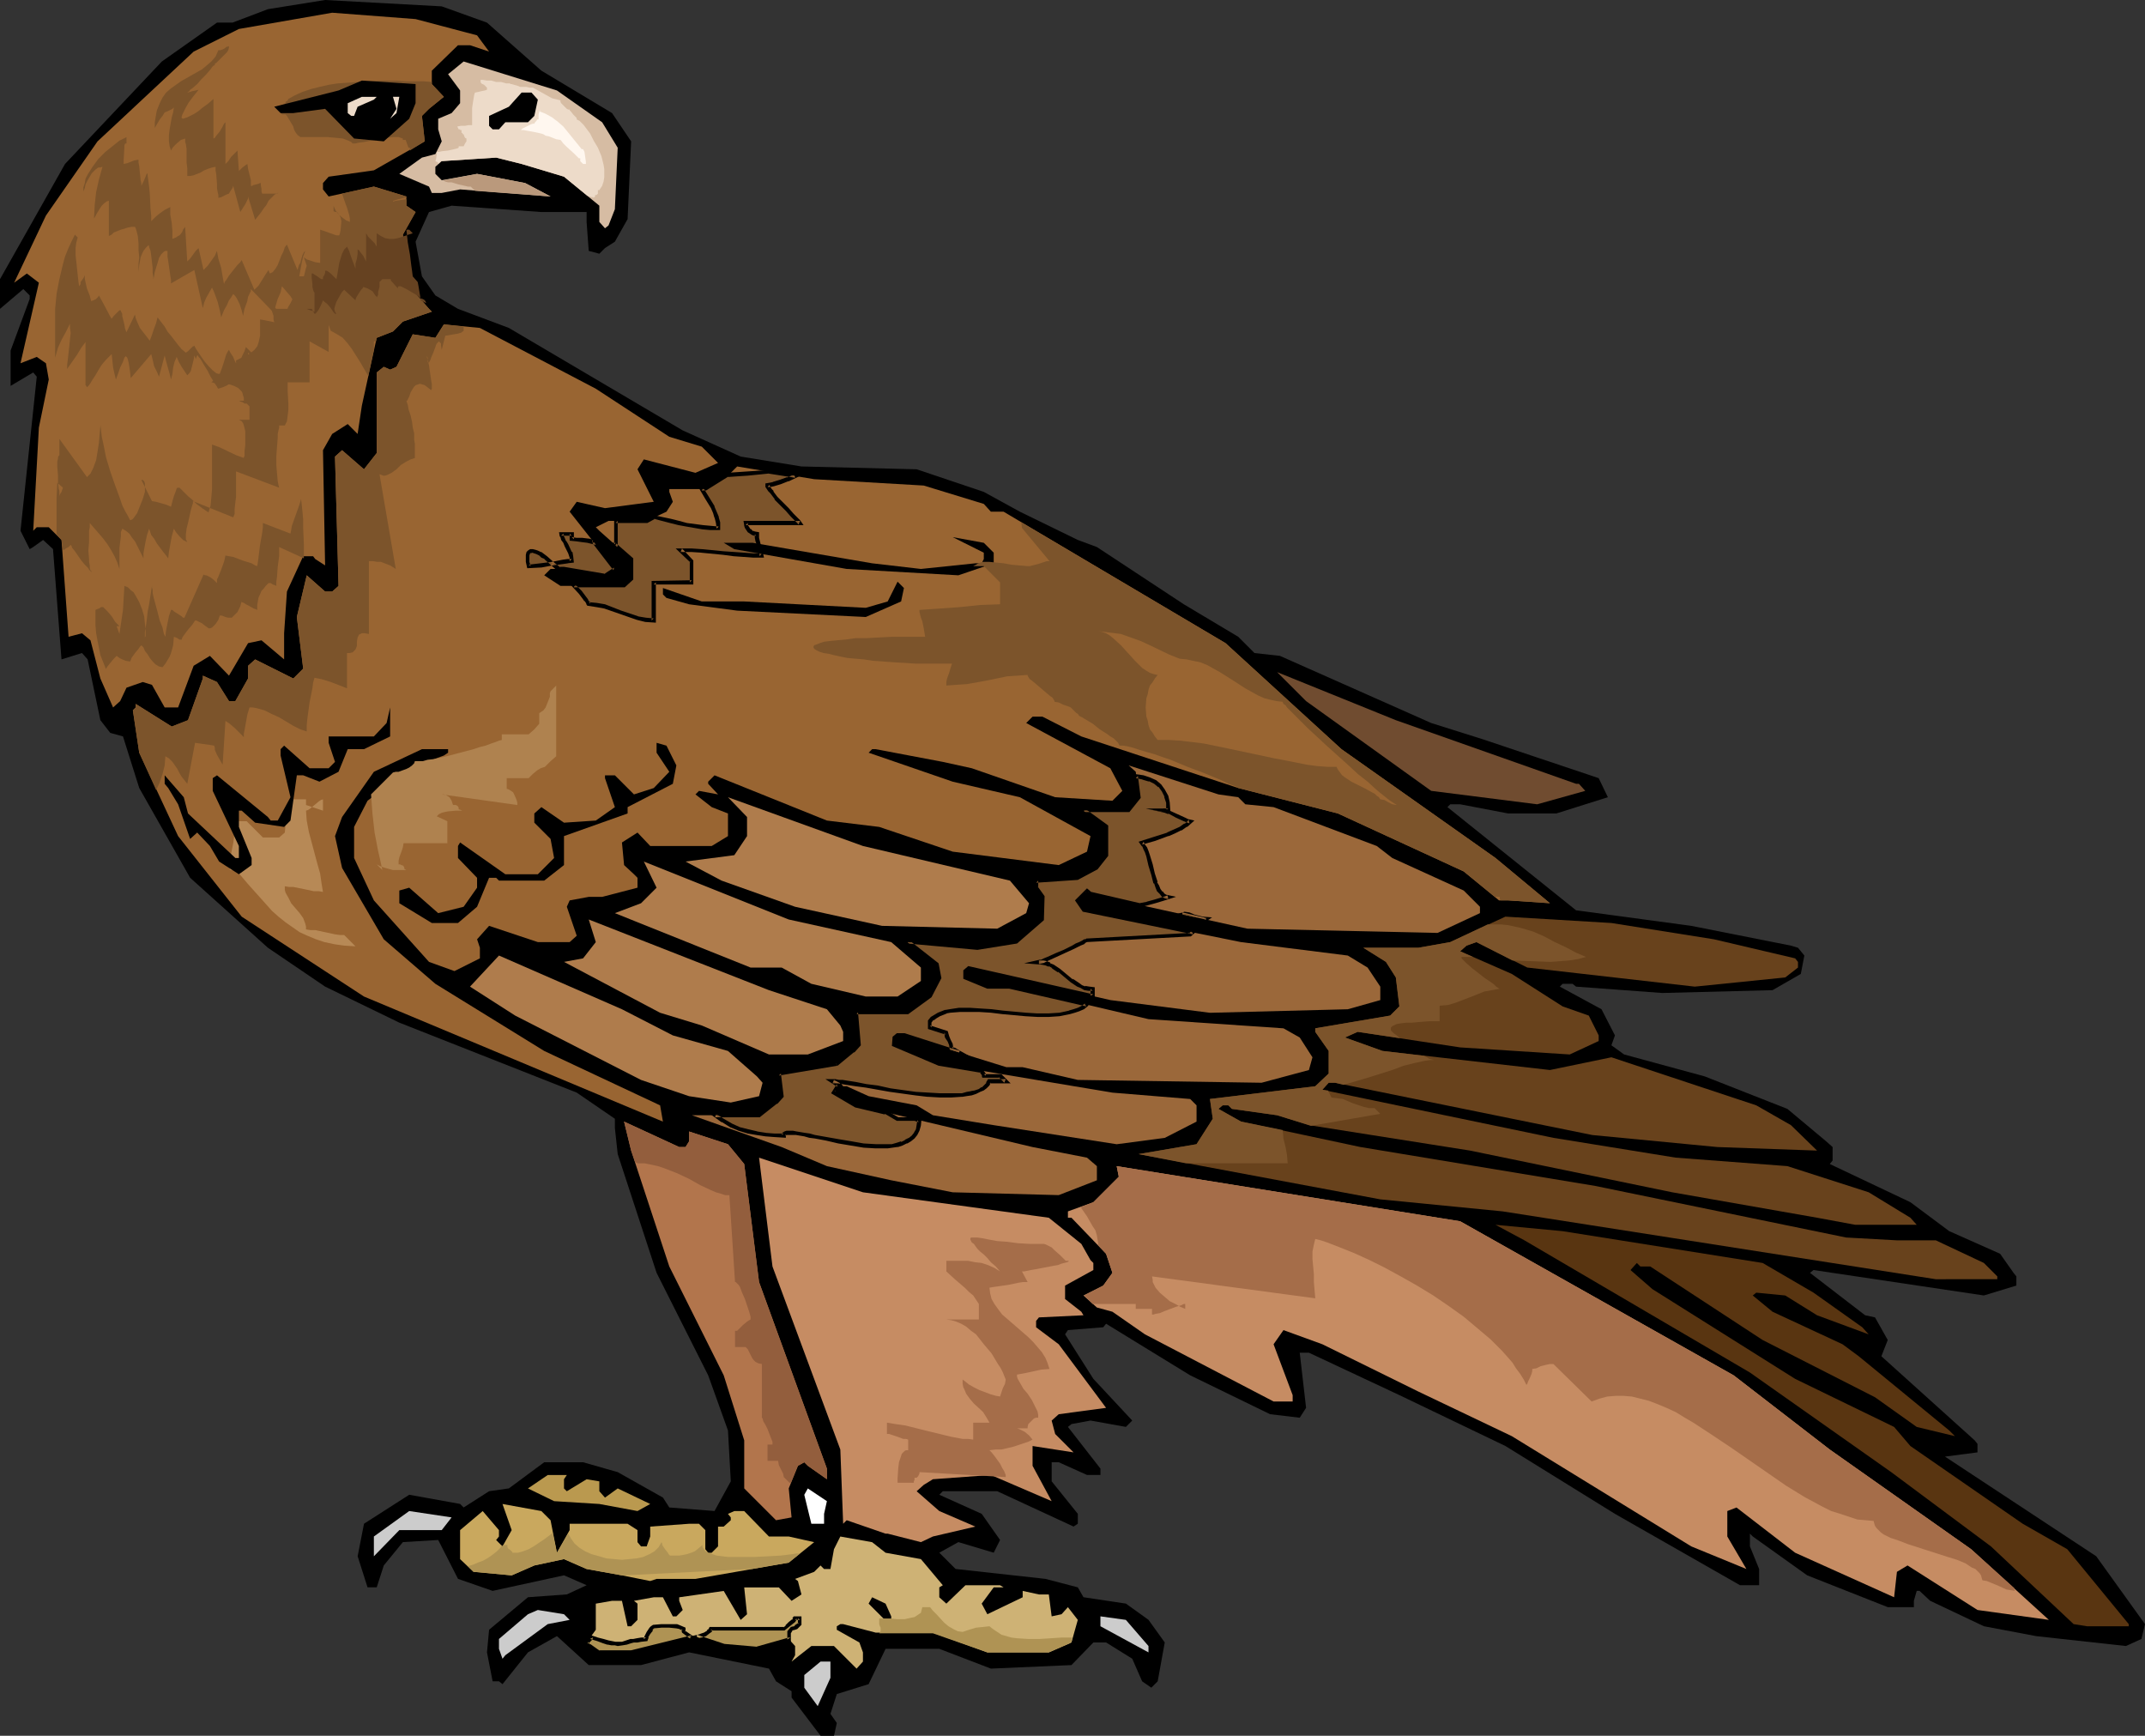 <?xml version="1.0" encoding="UTF-8" standalone="no"?>
<svg
   version="1.0"
   width="129.766mm"
   height="104.994mm"
   id="svg63"
   sodipodi:docname="Eagle 63.wmf"
   xmlns:inkscape="http://www.inkscape.org/namespaces/inkscape"
   xmlns:sodipodi="http://sodipodi.sourceforge.net/DTD/sodipodi-0.dtd"
   xmlns="http://www.w3.org/2000/svg"
   xmlns:svg="http://www.w3.org/2000/svg">
  <rect width="100%" height="100%" fill="#333333" stroke="none"/>
  <sodipodi:namedview
     id="namedview63"
     pagecolor="#ffffff"
     bordercolor="#000000"
     borderopacity="0.25"
     inkscape:showpageshadow="2"
     inkscape:pageopacity="0.0"
     inkscape:pagecheckerboard="0"
     inkscape:deskcolor="#d1d1d1"
     inkscape:document-units="mm" />
  <defs
     id="defs1">
    <pattern
       id="WMFhbasepattern"
       patternUnits="userSpaceOnUse"
       width="6"
       height="6"
       x="0"
       y="0" />
  </defs>
  <path
     style="fill:#000000;fill-opacity:1;fill-rule:evenodd;stroke:none"
     d="m 111.342,5.17 12.443,10.987 16.16,9.695 4.363,6.463 -0.808,17.773 -2.909,5.17 -2.262,1.454 -1.293,1.293 -2.424,-0.646 -0.485,-6.625 V 48.473 h -10.342 l -20.523,-1.454 -5.171,1.454 -3.07,6.786 1.454,7.917 3.07,4.363 5.171,3.07 11.635,4.363 39.754,23.428 13.251,5.978 13.898,2.262 26.341,0.646 15.352,5.17 8.242,4.524 13.251,6.463 4.363,1.616 19.877,13.088 12.443,7.432 3.717,3.716 5.818,0.646 34.582,15.35 11.797,3.716 26.502,8.887 2.101,4.363 -11.797,3.716 h -10.989 l -10.989,-2.1 h -2.262 l -0.646,0.646 29.411,23.59 26.341,3.555 22.786,4.524 1.616,0.485 1.454,1.777 -0.808,4.201 -6.464,3.716 -25.21,0.646 -19.715,-1.454 -0.808,-0.646 h -2.262 l -0.646,0.646 9.534,5.17 3.07,5.978 -0.808,2.262 2.909,2.1 18.422,5.009 18.907,7.432 8.888,7.432 1.454,1.293 v 3.07 l -0.646,0.808 18.422,8.725 8.888,6.625 11.635,5.17 3.07,4.363 0.646,0.808 v 2.1 l -7.434,2.262 -38.946,-5.817 -0.808,0.646 12.605,9.695 2.262,0.485 2.909,5.17 -1.454,3.716 21.331,19.227 0.646,0.808 v 1.939 l -7.434,0.969 34.582,22.782 11.15,15.511 -0.808,3.393 -3.555,1.616 -20.523,-2.262 -11.958,-2.262 -12.282,-5.817 -2.424,-2.262 h -0.646 l -0.646,2.262 v 1.454 h -5.979 l -18.422,-7.271 -12.443,-8.887 -0.646,-0.646 v 2.908 l 2.101,5.17 v 3.716 h -4.363 l -28.603,-16.319 -25.048,-15.511 -24.24,-11.633 -20.685,-9.695 h -2.101 l 1.454,12.603 -1.454,2.262 -6.787,-0.808 -18.261,-8.887 -19.23,-11.795 -0.646,0.808 -8.08,0.646 -0.646,0.969 6.464,10.179 8.888,9.533 -1.454,1.454 -8.08,-1.454 -4.363,0.808 -0.808,0.646 7.434,9.533 v 1.454 h -3.07 l -6.464,-2.908 h -1.616 v 4.363 l 5.979,7.432 v 2.262 l -0.97,0.646 -17.453,-8.079 h -12.443 l -0.808,0.808 9.696,4.363 4.202,5.978 -1.454,2.908 -8.08,-2.424 -4.363,2.424 3.717,3.716 20.523,2.262 7.434,1.939 1.293,2.262 9.696,1.454 5.171,3.716 3.717,5.17 -1.616,8.887 -1.454,1.454 -2.101,-1.454 -2.262,-5.17 -5.979,-3.716 h -2.909 l -5.01,5.17 -18.422,0.808 -11.797,-4.524 h -12.282 l -3.878,8.079 -7.272,2.262 -1.454,4.524 1.454,2.1 -0.646,2.908 h -3.07 l -6.626,-8.725 v -1.454 l -3.555,-2.262 -1.616,-2.908 -18.261,-3.716 -10.989,2.908 h -11.958 l -7.272,-6.625 -6.626,3.716 -5.818,7.271 -0.808,-0.646 h -1.454 l -1.293,-6.625 0.485,-5.17 8.888,-7.432 8.888,-0.646 4.525,-2.1 -5.171,-2.262 -16.322,3.555 -7.918,-2.747 -4.525,-8.887 -8.08,0.485 -4.363,5.332 -1.616,5.009 h -2.101 l -2.262,-7.109 1.454,-7.432 10.342,-6.625 11.635,2.1 0.808,0.808 5.818,-3.716 4.525,-0.646 8.08,-5.978 h 8.888 l 7.918,2.262 10.342,5.817 1.454,2.262 10.342,0.808 3.717,-6.786 -0.646,-11.633 -4.525,-12.603 -11.797,-23.428 -8.888,-27.145 -0.646,-5.978 v -2.1 l -8.726,-5.978 -40.562,-15.996 -16.968,-8.24 -13.09,-8.887 -17.776,-15.996 -11.635,-20.52 -3.717,-11.795 -2.909,-0.808 -2.262,-2.908 -2.909,-13.895 -1.293,-1.454 -4.686,1.454 -1.939,-25.206 -2.262,-2.1 -2.262,1.616 -0.808,0.485 -2.101,-4.201 3.717,-35.223 -0.808,-0.969 -5.171,3.07 V 80.141 L 6.787,68.346 V 67.538 L 5.333,66.084 0,70.608 V 63.822 L 14.867,37.485 37.006,14.057 49.611,5.17 H 53.166 L 61.246,2.1 74.336,0 101,1.454 Z"
     id="path1" />
  <path
     style="fill:#996532;fill-opacity:1;fill-rule:evenodd;stroke:none"
     d="m 109.08,8.079 2.747,3.716 -4.363,-1.454 h -2.747 l -5.979,5.817 v 3.07 l 2.747,2.908 -3.394,2.747 -1.616,1.616 0.646,5.817 -11.635,6.625 -10.342,1.454 -1.293,1.454 v 1.454 l 1.293,1.616 10.342,-2.262 7.434,2.262 v 2.1 l 2.101,1.454 -2.909,5.17 1.454,11.795 4.525,5.17 0.646,0.646 -6.626,2.262 -2.262,2.262 -3.717,1.454 -3.394,15.511 -0.97,6.463 -2.262,-2.262 -3.555,2.262 -2.101,3.716 0.485,26.337 -2.262,-1.454 -0.485,-0.646 h -2.262 l -3.717,8.079 -0.646,9.533 v 5.978 l -5.171,-4.363 -3.07,0.646 -4.363,7.432 -4.363,-4.524 -3.717,2.262 -3.555,9.533 h -3.07 l -2.909,-5.17 -2.101,-0.646 -3.717,1.293 -1.454,3.07 -1.616,1.454 -2.909,-6.625 -2.262,-8.725 -1.939,-1.616 -3.07,0.808 -1.616,-22.136 -2.909,-2.908 H 8.403 L 7.595,121.343 8.888,97.753 11.15,86.766 10.504,83.05 8.403,81.595 4.686,83.05 8.888,64.63 6.141,62.53 3.232,64.63 10.504,49.28 22.301,32.315 44.278,11.795 54.621,6.625 75.952,2.908 95.021,4.363 Z"
     id="path2" />
  <path
     style="fill:#7c542b;fill-opacity:1;fill-rule:evenodd;stroke:none"
     d="M 98.737,18.743 96.798,18.581 h -1.778 -2.101 l -2.101,-0.162 h -4.525 l -4.525,0.323 -4.525,0.323 -2.101,0.323 -2.101,0.485 -1.939,0.485 -1.939,0.646 -1.778,0.808 -1.454,0.808 -0.162,0.323 -0.162,0.162 -0.323,0.162 v 0 0.323 l -1.939,0.969 h 0.323 v 0.162 0 l 0.323,0.162 v 0.162 0.323 l 0.485,0.808 h 0.808 l 0.323,0.323 1.454,2.424 0.162,0.646 0.323,0.646 0.485,0.646 0.646,0.485 h 1.293 1.454 3.555 l 1.778,0.162 1.616,0.162 1.293,0.485 0.646,0.323 0.323,0.323 h 0.646 l 0.646,-0.162 1.293,-0.162 1.616,-0.323 3.555,-0.646 1.454,-0.162 h 0.808 0.485 l 0.485,0.162 0.485,0.162 v 0.323 h 0.646 l 0.646,1.777 h 0.323 v 0.646 l 3.394,-2.1 -0.646,-5.817 1.616,-1.616 3.394,-2.747 -2.747,-2.908 z"
     id="path3" />
  <path
     style="fill:#d6bca3;fill-opacity:1;fill-rule:evenodd;stroke:none"
     d="m 137.683,27.952 3.555,5.817 -0.646,14.057 -1.454,3.716 -0.808,0.646 -1.293,-1.454 v -3.716 l -8.08,-6.625 -9.696,-2.908 -5.818,-1.454 -12.443,0.808 -1.454,1.293 v 1.616 l 1.454,1.454 8.08,-1.454 10.989,2.1 5.818,3.07 -20.685,-1.616 -4.202,0.808 h -2.262 l -0.646,-1.454 -6.787,-2.908 5.171,-3.716 3.07,-0.808 1.454,-2.908 -0.808,-2.747 v -2.424 l 3.07,-1.293 1.939,-2.262 v -2.908 l -2.747,-3.716 3.555,-2.908 21.331,6.625 z"
     id="path4" />
  <path
     style="fill:#eddbc9;fill-opacity:1;fill-rule:evenodd;stroke:none"
     d="M 100.192,37.485 V 37.162 l -0.646,-0.323 0.162,-0.485 0.162,-1.131 v -0.485 h 0.485 l 0.646,-0.162 1.454,-0.162 1.454,-0.323 0.646,-0.162 0.323,-0.162 v -0.323 h 1.131 l 0.162,-0.323 0.162,-0.323 0.323,-0.485 v 0 -0.323 -0.323 l -0.323,-0.162 -0.162,-0.323 -0.162,-0.485 h -0.162 v 0 l -0.162,-0.323 v 0 h -0.162 v -0.323 -0.323 h -0.323 v 0 -0.162 h -0.323 l -0.323,-0.646 0.808,-0.162 h 0.97 l 0.808,-0.162 h 0.808 v -1.616 -2.262 l 0.162,-1.131 0.162,-0.969 0.162,-0.969 0.162,-0.485 0.808,-0.162 0.646,-0.162 0.808,-0.162 0.485,-0.162 v -0.485 l -0.323,-0.323 -0.323,-0.323 -0.646,-0.323 -0.162,-0.323 V 18.258 h 0.485 l 0.97,0.162 h 0.97 l 1.131,0.323 h 1.131 l 1.131,0.323 h 0.808 l 0.323,0.162 h 0.162 l 1.131,0.323 0.485,0.162 0.323,0.162 h 0.646 0.808 l 0.646,0.162 h 0.808 l 4.363,2.424 1.939,0.485 v 0.323 l 0.162,0.323 0.646,0.646 0.646,0.646 0.323,0.162 h 0.323 v 0.162 l 0.323,0.323 0.485,0.646 0.485,0.485 0.323,0.323 v 0.323 l 0.646,0.323 0.485,0.485 0.485,0.485 0.485,0.646 0.97,1.293 0.808,1.616 0.97,1.616 0.808,1.939 0.485,1.939 0.162,0.969 v 0.969 0.969 l -0.162,0.969 -0.323,0.969 -0.646,0.969 h -0.323 v 0.808 l -0.323,0.323 h -0.323 v 0.323 l -0.323,0.323 -0.162,-0.162 h -0.323 l -0.485,-0.162 -0.485,-0.162 -5.333,-4.363 -9.696,-2.908 -5.818,-1.454 -12.443,0.808 h -0.162 -0.323 0.323 z"
     id="path5" />
  <path
     style="fill:#000000;fill-opacity:1;fill-rule:evenodd;stroke:none"
     d="m 95.021,23.59 -1.454,3.555 -5.818,5.17 -6.787,-0.646 -6.626,-6.786 -7.272,0.969 h -2.909 l -1.454,-1.454 14.706,-3.716 5.333,-2.262 12.282,0.808 z"
     id="path6" />
  <path
     style="fill:#000000;fill-opacity:1;fill-rule:evenodd;stroke:none"
     d="m 122.977,22.782 -0.808,3.716 -1.454,1.454 h -5.171 l -1.454,1.616 h -1.454 l -0.808,-0.808 v -2.262 l 4.525,-2.1 2.909,-3.232 h 2.262 z"
     id="path7" />
  <path
     style="fill:#eddbc9;fill-opacity:1;fill-rule:evenodd;stroke:none"
     d="m 85.486,22.782 -3.717,1.616 -0.808,2.1 H 80.315 L 79.507,25.852 v -2.262 l 3.232,-1.454 h 3.394 z"
     id="path8" />
  <path
     style="fill:#eddbc9;fill-opacity:1;fill-rule:evenodd;stroke:none"
     d="m 90.657,25.852 -1.454,1.293 1.454,-2.262 -0.808,-2.747 h 1.454 z"
     id="path9" />
  <path
     style="fill:#996532;fill-opacity:1;fill-rule:evenodd;stroke:none"
     d="m 136.229,88.866 16.806,10.987 7.434,2.262 3.717,3.716 -5.171,2.262 -11.797,-3.07 -1.454,2.262 3.717,7.432 -11.15,1.454 -6.464,-1.454 -1.616,2.262 10.342,13.088 -2.262,1.454 -9.373,-1.454 h -3.07 l -1.454,1.454 3.717,2.424 h 14.544 l 1.616,-1.616 v -4.524 l -7.272,-6.463 -0.808,-0.808 2.909,-1.454 h 8.726 l 4.525,-2.1 1.454,-2.262 -0.808,-2.262 v -0.646 h 8.242 l 5.818,-3.716 1.454,-1.454 17.614,2.908 25.048,1.454 13.736,4.201 1.616,1.777 h 2.909 l 50.742,30.053 26.502,24.236 35.229,24.883 12.443,10.341 -9.534,-0.646 h -2.101 l -8.08,-6.625 -28.765,-13.249 -22.786,-5.817 -35.875,-11.795 -8.888,-4.524 h -2.262 l -1.454,1.454 19.23,10.341 2.747,5.17 -2.262,2.262 -13.09,-0.808 -19.069,-6.625 -6.626,-1.454 -15.352,-2.908 h -0.808 l -0.808,0.808 19.23,6.625 15.352,3.555 16.16,8.887 -0.808,3.555 -6.464,3.07 -24.24,-3.07 -16.806,-5.655 -11.958,-1.454 -25.694,-10.341 -1.454,1.454 v 0.485 l 2.262,2.424 -4.363,-0.808 -0.808,0.808 3.717,2.908 3.717,1.454 v 5.17 l -3.717,2.262 h -14.059 l -2.909,-3.07 -3.555,2.262 0.485,5.17 2.262,2.1 0.808,0.808 v 2.262 l -8.08,2.1 h -3.07 l -4.363,0.808 -0.646,1.454 2.262,6.625 -1.616,1.454 h -7.272 l -11.15,-3.716 -2.747,3.07 0.646,1.939 v 2.424 l -5.818,2.908 -5.818,-2.1 -12.605,-14.057 -4.525,-9.694 v -7.109 l 3.07,-5.978 9.534,-7.432 7.918,-2.908 0.97,-0.646 v -0.808 h -5.979 l -10.989,5.17 -7.272,10.341 -1.616,4.363 1.616,7.271 9.534,16.319 11.797,10.179 24.886,15.35 26.502,12.441 0.646,3.716 -68.357,-28.599 -27.957,-18.258 -14.544,-18.42 -8.888,-19.066 -1.454,-9.695 0.646,-0.646 v -0.808 l 8.242,5.17 3.717,-1.454 3.394,-9.533 v -0.646 l 3.232,1.454 2.747,4.363 h 1.454 l 2.909,-5.17 v -2.908 l 1.616,-1.454 8.726,4.363 2.262,-2.262 -1.454,-11.795 2.262,-9.533 4.202,3.716 h 1.616 l 1.454,-1.293 -0.808,-29.568 1.616,-1.454 5.01,4.363 2.909,-3.716 V 85.15 l 1.616,-1.293 1.454,0.646 1.454,-0.646 3.717,-7.432 5.171,0.808 1.939,-3.07 8.242,0.808 z"
     id="path10" />
  <path
     style="fill:#7c542b;fill-opacity:1;fill-rule:evenodd;stroke:none"
     d="m 140.592,124.574 3.717,3.232 v 4.524 l -1.616,1.616 h -11.474 l 1.454,1.454 0.97,1.293 0.323,0.485 0.323,0.485 0.162,0.162 0.162,0.323 1.778,0.162 1.939,0.323 3.555,1.454 3.878,1.131 1.778,0.485 1.939,0.162 v -8.725 h 8.726 v -1.131 -3.716 l -2.586,-2.585 2.424,0.162 2.424,0.162 4.848,0.323 2.424,0.323 2.424,0.162 2.101,0.162 h 1.939 l -0.162,-0.969 -0.485,-0.969 -0.323,-1.293 -0.162,-0.808 v -0.969 h -0.485 l -0.485,-0.162 -0.808,-0.485 -0.485,-0.969 -0.162,-0.323 -0.162,-0.485 h 12.443 l -0.323,-0.323 -0.323,-0.323 -0.485,-0.485 -0.646,-0.646 -1.131,-1.293 -1.293,-1.293 -1.293,-1.293 -0.97,-1.293 -0.485,-0.646 -0.323,-0.485 -0.162,-0.323 v -0.323 h 0.646 l 0.646,-0.162 1.616,-0.485 1.778,-0.646 1.616,-0.808 -5.979,-0.808 -4.848,0.323 -2.424,0.162 -2.262,0.162 -5.01,3.232 h -0.808 l 1.131,1.939 1.293,2.262 0.485,1.131 0.485,1.131 0.323,1.293 0.162,1.131 h -1.778 l -1.778,-0.162 -3.717,-0.646 -1.939,-0.323 -1.939,-0.485 -3.555,-0.808 -1.778,0.808 h -7.11 v 5.494 z m -19.715,4.847 2.747,-0.162 2.747,-0.323 2.424,-0.485 0.97,-0.162 h 0.97 l -0.162,-0.969 -0.162,-0.969 -0.808,-1.616 -0.485,-0.808 -0.323,-0.808 -0.323,-0.485 -0.162,-0.646 h 2.424 v 1.293 h 1.131 l 1.131,0.162 1.454,0.162 1.293,0.323 4.848,6.14 -2.262,1.454 -9.373,-1.454 h -1.131 l -1.616,-1.293 -1.454,-1.293 -0.646,-0.485 -0.646,-0.485 -0.646,-0.323 -0.485,-0.162 h -0.485 -0.485 l -0.323,0.162 -0.323,0.323 v 0.323 l -0.162,0.808 0.162,0.808 z"
     id="path11" />
  <path
     style="fill:#000000;fill-opacity:1;fill-rule:evenodd;stroke:none"
     d="m 139.461,124.09 4.686,4.039 -0.162,-0.323 v 4.524 l 0.162,-0.323 -1.778,1.616 0.323,-0.162 h -12.443 l 2.101,2.262 v 0 l 0.97,1.293 v 0 l 0.323,0.485 v -0.162 l 0.323,0.485 v 0 l 0.162,0.323 -0.162,-0.162 0.323,0.485 2.101,0.323 1.778,0.323 v 0 l 3.717,1.293 3.717,1.293 v 0 l 1.939,0.485 2.424,0.162 v -9.21 l -0.485,0.485 h 9.05 v -5.494 l -2.586,-2.747 -0.323,0.808 h 2.424 l 2.424,0.162 h -0.162 l 5.01,0.485 2.424,0.323 2.262,0.162 h 0.162 l 2.101,0.162 h 2.424 l -0.323,-1.454 v 0 l -0.323,-1.131 -0.323,-1.293 v 0 l -0.162,-0.646 v -1.293 l -0.97,-0.162 v 0 l -0.323,-0.162 v 0.162 l -0.646,-0.646 v 0.162 l -0.485,-0.808 v 0.162 l -0.162,-0.485 v 0 -0.323 l -0.485,0.485 h 13.251 l -0.808,-1.131 v 0 l -1.454,-1.454 -1.131,-1.293 -1.293,-1.293 -1.293,-1.293 v 0 l -0.97,-1.293 h 0.162 l -0.485,-0.485 -0.323,-0.485 v 0 l -0.162,-0.323 v 0.162 -0.323 l -0.485,0.485 h 0.646 l 0.808,-0.162 v 0 l 1.616,-0.485 1.616,-0.646 h 0.162 l 3.07,-1.454 -7.595,-1.131 -4.848,0.323 -2.424,0.162 v 0 l -2.424,0.162 -5.171,3.232 h 0.323 -1.616 l 1.616,2.747 1.293,2.1 v 0 l 0.485,1.131 v 0 l 0.323,1.131 v -0.162 l 0.323,1.293 0.162,1.293 0.485,-0.485 -1.778,-0.162 v 0 l -1.778,-0.162 -3.717,-0.485 -1.778,-0.485 v 0 l -1.939,-0.485 -3.878,-0.808 -1.778,0.808 h 0.162 -7.434 v 5.978 l 0.323,-0.485 h -1.293 l 1.131,0.969 0.646,-0.162 v -5.817 l -0.485,0.485 h 7.272 l 1.778,-0.969 h -0.323 l 3.717,0.969 1.939,0.485 v 0 l 1.778,0.323 3.717,0.646 1.778,0.162 h 0.162 2.101 v -1.777 l -0.323,-1.131 v -0.162 l -0.485,-1.131 v 0 l -0.485,-1.131 v -0.162 l -1.293,-2.1 -1.293,-2.1 -0.323,0.646 h 0.97 l 5.171,-3.232 -0.323,0.162 2.262,-0.162 v 0 l 2.424,-0.162 4.848,-0.485 h -0.162 l 6.141,0.969 -0.162,-0.808 -1.778,0.808 0.162,-0.162 -1.778,0.646 -1.616,0.485 h 0.162 l -0.808,0.162 -0.97,0.162 v 0.808 l 0.323,0.485 v 0 l 0.323,0.485 0.485,0.485 v 0 l 0.97,1.293 v 0.162 l 1.293,1.293 1.293,1.293 1.131,1.293 1.454,1.454 v 0 l 0.323,0.323 0.323,-0.808 h -12.928 l 0.162,0.969 v 0.162 l 0.162,0.485 0.646,0.969 0.97,0.646 0.485,0.162 v 0 h 0.485 l -0.323,-0.323 v 0.808 l 0.162,0.808 v 0 l 0.485,1.293 0.323,1.131 v 0 l 0.162,0.969 0.485,-0.646 h -1.939 l -2.101,-0.162 v 0 l -2.262,-0.162 -2.424,-0.162 -5.01,-0.485 v 0 l -2.424,-0.162 h -3.555 l 3.394,3.232 -0.162,-0.323 v 4.847 l 0.485,-0.485 -9.211,0.162 v 9.048 l 0.485,-0.485 -1.778,-0.162 -1.939,-0.323 h 0.162 l -3.878,-1.293 -3.717,-1.454 v 0 l -1.939,-0.323 -1.778,-0.162 0.323,0.323 v -0.323 l -0.323,-0.323 v 0.162 l -0.162,-0.485 v 0 l -0.485,-0.646 v 0 l -0.97,-1.293 v 0 l -1.454,-1.454 -0.323,0.646 h 11.635 l 1.939,-1.777 v -4.847 l -3.878,-3.393 -0.323,0.808 z"
     id="path12" />
  <path
     style="fill:#000000;fill-opacity:1;fill-rule:evenodd;stroke:none"
     d="m 120.553,129.906 3.07,-0.162 h 0.162 l 2.586,-0.485 2.424,-0.323 1.131,-0.162 h -0.162 l 1.454,-0.162 -0.162,-1.454 v 0 l -0.162,-0.969 h -0.162 l -0.808,-1.777 v 0 l -0.485,-0.808 v 0.162 l -0.323,-0.808 -0.323,-0.646 0.162,0.162 -0.162,-0.485 -0.485,0.485 h 2.424 l -0.485,-0.485 v 1.616 l 1.616,0.162 v 0 l 1.131,0.162 1.293,0.162 v 0 l 1.939,0.485 v -0.646 l -0.808,0.162 4.848,6.301 0.162,-0.646 -2.262,1.454 h 0.323 l -9.534,-1.616 h -1.131 l 0.323,0.162 -1.616,-1.293 -1.454,-1.293 v 0 l -0.646,-0.485 -0.646,-0.485 h -0.162 l -0.646,-0.323 v 0 l -0.485,-0.162 -0.646,-0.162 h -0.646 l -0.485,0.323 -0.323,0.323 -0.162,0.646 v 0.646 0.162 0.808 l 0.323,1.454 0.808,-0.485 -0.323,-0.969 v -0.969 0.162 -0.646 0 l 0.162,-0.485 -0.162,0.162 0.323,-0.323 v 0.162 l 0.323,-0.162 h -0.323 0.485 -0.162 l 0.485,0.162 0.485,0.162 v 0 l 0.646,0.323 v 0 l 0.485,0.485 0.808,0.323 h -0.162 l 1.454,1.293 1.616,1.454 h 1.454 -0.162 l 9.696,1.454 2.747,-1.777 -5.818,-7.594 v 1.293 l 0.485,-0.485 -1.293,-0.323 h -0.162 l -1.293,-0.162 h -1.293 v 0 l -1.131,-0.162 0.485,0.485 v -1.616 h -3.394 l 0.162,0.969 0.162,0.162 0.162,0.646 0.485,0.646 v 0 l 0.323,0.808 v 0 l 0.808,1.616 v 0 l 0.323,0.969 v -0.162 0.969 l 0.485,-0.485 h -0.97 v 0 l -1.131,0.162 -2.424,0.485 -2.586,0.323 v 0 l -2.747,0.323 0.485,0.323 z"
     id="path13" />
  <path
     style="fill:#b78956;fill-opacity:1;fill-rule:evenodd;stroke:none"
     d="m 52.682,197.606 v -1.293 l 0.162,-1.131 0.485,-2.424 0.323,-2.424 0.162,-1.293 0.162,-1.293 h 1.293 1.131 l 3.717,3.716 h 3.717 l 1.293,-1.131 0.162,-1.939 0.485,-1.777 0.485,-1.939 0.162,-1.939 h 3.555 v 1.293 l 3.878,1.293 v -1.293 -1.293 l -0.485,0.162 -0.485,0.323 -0.97,0.808 -0.97,0.808 -0.485,0.323 -0.485,0.162 0.162,2.262 0.485,2.585 0.646,2.424 0.646,2.424 0.646,2.424 0.646,2.262 0.323,2.262 0.162,0.969 0.162,0.969 -0.97,-0.162 h -1.131 l -2.262,-0.485 -2.424,-0.485 h -0.97 l -0.97,-0.162 v 0.808 l 0.162,0.646 0.646,1.131 0.646,1.293 0.97,1.131 0.97,1.131 0.808,1.131 0.485,1.293 0.162,0.646 v 0.646 l 0.97,0.162 h 1.131 l 4.525,0.969 1.131,0.162 h 0.97 l 2.586,2.585 -2.586,-0.162 -2.262,-0.323 -2.262,-0.485 -1.939,-0.646 -1.939,-0.808 -1.778,-0.808 -1.616,-1.131 -1.616,-1.131 -1.616,-1.293 -1.454,-1.293 -2.747,-3.07 -2.747,-3.07 -2.747,-3.232 H 52.682 l -2.424,-4.847 h 0.323 l 0.485,0.162 0.485,0.323 0.323,0.323 0.323,0.646 0.323,0.646 0.162,0.646 z"
     id="path14" />
  <path
     style="fill:#000000;fill-opacity:1;fill-rule:evenodd;stroke:none"
     d="m 227.209,126.352 v 2.424 l -8.08,2.747 -25.533,-1.454 -25.694,-4.524 -2.424,-1.454 h 6.626 l 27.31,4.686 11.15,1.293 12.443,-1.293 h 1.454 l 0.485,-0.969 v -1.454 l -7.11,-3.555 7.11,1.293 z"
     id="path15" />
  <path
     style="fill:#000000;fill-opacity:1;fill-rule:evenodd;stroke:none"
     d="m 206.04,137.5 -8.08,3.555 -29.411,-1.454 -10.989,-1.454 -5.171,-1.454 -0.808,-0.808 v -1.454 l 8.888,3.07 h 9.696 l 27.795,1.454 5.01,-1.454 2.262,-4.524 1.454,1.454 z"
     id="path16" />
  <path
     style="fill:#704c30;fill-opacity:1;fill-rule:evenodd;stroke:none"
     d="m 360.368,179.187 h 0.646 l 1.454,1.616 -10.989,3.07 -24.24,-3.07 -28.603,-20.52 -6.626,-6.625 27.149,10.987 z"
     id="path17" />
  <path
     style="fill:#000000;fill-opacity:1;fill-rule:evenodd;stroke:none"
     d="M 83.224,171.27 H 79.507 l -2.101,5.17 -4.363,2.262 -3.717,-1.454 h -1.454 l -1.454,10.341 -1.454,1.454 -6.626,-0.969 -3.07,-2.747 h -0.646 v 3.716 l 2.909,7.109 v 1.616 l -2.909,2.1 -4.525,-2.908 -2.101,-3.555 -2.909,-3.07 -1.616,1.454 -2.747,-7.917 -2.262,-3.716 -0.808,-0.969 v -1.939 l 4.363,5.009 0.97,3.716 10.827,10.179 h 0.808 v -2.747 l -5.979,-12.603 v -2.908 l 0.97,-0.646 11.635,9.533 0.646,0.808 h 1.616 l 2.909,-5.332 -2.262,-9.533 v -1.454 l 0.808,-0.808 5.818,5.17 h 4.363 l 1.454,-1.454 -1.454,-4.363 v -1.454 h 10.342 l 2.909,-3.07 0.808,-3.555 v 6.625 z"
     id="path18" />
  <path
     style="fill:#000000;fill-opacity:1;fill-rule:evenodd;stroke:none"
     d="m 154.651,174.986 -0.808,4.201 -10.342,5.332 v 1.454 l -14.544,5.17 v 6.625 l -4.525,3.555 h -10.342 l -0.646,-0.646 h -1.616 l -2.747,6.625 -4.363,3.716 h -5.979 l -7.434,-4.524 v -2.908 l 2.262,-0.646 6.626,5.817 5.818,-1.454 3.07,-4.363 v -2.262 l -4.363,-4.524 v -2.747 l 0.485,-0.808 10.342,7.271 h 7.434 l 3.717,-3.716 -0.808,-4.363 -3.717,-3.716 v -2.1 l 1.616,-1.454 5.171,3.555 7.272,-0.485 4.363,-3.07 -2.262,-6.625 v -0.646 h 2.262 l 4.363,4.363 4.525,-1.454 3.555,-3.716 -2.909,-4.363 v -2.262 l 2.262,0.646 z"
     id="path19" />
  <path
     style="fill:#9b683a;fill-opacity:1;fill-rule:evenodd;stroke:none"
     d="m 283.123,182.257 1.616,1.616 6.464,0.646 23.594,8.887 3.555,2.747 16.322,7.432 3.717,3.716 v 1.454 l -9.696,4.524 -43.47,-0.969 -35.875,-7.917 -0.808,-0.808 -2.101,2.262 1.293,2.262 36.037,7.271 24.402,3.07 4.525,2.747 2.909,4.363 v 3.07 l -7.434,2.1 -31.512,0.808 -22.786,-2.908 -32.482,-7.432 -0.646,0.808 v 1.454 l 5.01,2.1 h 5.171 l 31.674,7.432 30.866,2.1 3.717,2.1 2.909,4.524 -0.808,2.908 -10.827,2.908 -42.016,-0.646 -12.605,-2.908 h -3.717 l -23.432,-7.271 h -1.454 l -0.808,0.485 v 1.777 l 10.342,4.201 39.592,6.625 17.776,1.454 1.454,1.454 v 3.716 l -7.272,3.716 -10.989,1.454 -28.118,-4.363 -13.898,-2.262 -3.717,-2.262 -10.989,-2.1 -5.01,-2.262 h -0.808 l -0.646,-0.808 -1.454,2.262 5.171,2.908 40.238,9.533 12.443,2.424 2.262,1.939 v 3.232 l -8.726,3.393 -24.24,-0.646 -14.059,-2.747 -14.706,-3.232 -10.342,-4.363 -20.523,-7.271 h 15.352 l 3.878,-2.908 1.293,-1.454 -0.646,-5.17 13.251,-2.262 3.717,-2.908 1.454,-1.293 -0.646,-7.432 h 11.635 l 5.171,-3.716 2.101,-4.363 -0.646,-2.908 -6.626,-5.17 15.998,1.293 8.888,-1.293 5.979,-5.17 v -5.17 l -1.454,-2.1 v -1.616 l 9.534,-0.646 4.363,-2.262 2.101,-2.908 v -6.463 l -5.171,-3.716 h 10.342 l 2.262,-3.07 -0.646,-5.817 -1.616,-1.454 20.523,6.625 z"
     id="path20" />
  <path
     style="fill:#af7c4c;fill-opacity:1;fill-rule:evenodd;stroke:none"
     d="m 230.926,201.323 4.363,5.17 -0.646,2.262 -6.626,3.555 -26.341,-0.646 -19.877,-4.363 -16.806,-5.978 -8.242,-4.363 11.15,-1.454 2.909,-4.363 v -4.363 l -4.363,-4.524 30.866,11.149 z"
     id="path21" />
  <path
     style="fill:#af7c4c;fill-opacity:1;fill-rule:evenodd;stroke:none"
     d="m 203.777,215.38 6.787,5.817 v 3.07 l -5.333,3.555 h -7.272 l -12.443,-2.908 -6.787,-3.716 h -7.11 l -31.027,-12.441 5.979,-2.262 3.555,-3.555 -2.909,-5.978 33.128,13.249 z"
     id="path22" />
  <path
     style="fill:#68421c;fill-opacity:1;fill-rule:evenodd;stroke:none"
     d="m 391.88,214.733 18.584,4.363 0.646,0.808 v 1.293 l -2.909,2.262 -20.685,2.1 -38.299,-4.363 -11.635,-5.817 -2.262,0.808 -1.454,1.293 11.797,5.17 11.635,7.432 5.979,2.1 2.262,4.524 v 1.293 l -6.626,3.07 -25.048,-1.616 -23.432,-3.555 -2.909,1.293 8.565,3.07 38.299,4.363 14.059,-2.908 33.128,10.987 7.918,4.524 5.979,5.817 -22.786,-0.808 -28.603,-2.747 -58.822,-11.957 h -1.454 l -1.454,1.616 52.843,10.987 27.957,4.524 25.533,1.939 18.584,5.978 9.534,5.817 1.454,1.616 h -14.059 l -8.726,-1.616 -33.128,-5.817 -46.218,-9.533 -36.845,-5.817 -7.272,-2.262 -10.342,-1.454 -0.808,-0.808 h -1.293 l -0.97,0.808 5.171,2.908 27.31,5.817 53.651,8.887 57.368,11.795 11.635,0.646 h 8.888 l 10.989,5.17 3.07,3.07 v 0.646 H 442.622 l -99.061,-15.511 -27.957,-2.747 -55.267,-10.341 13.251,-2.262 3.717,-5.817 -0.646,-4.524 24.078,-2.908 3.07,-2.908 v -5.17 l -3.07,-4.363 v -0.808 l 17.13,-2.908 2.101,-2.1 -0.808,-6.625 -2.262,-3.555 -5.171,-3.232 h 12.605 l 7.272,-1.293 12.605,-5.817 24.24,1.454 z"
     id="path23" />
  <path
     style="fill:#af7c4c;fill-opacity:1;fill-rule:evenodd;stroke:none"
     d="m 189.072,230.729 3.07,3.716 0.646,1.454 v 2.1 l -8.08,3.07 h -8.888 l -15.352,-6.625 -9.534,-2.908 -21.978,-11.633 4.363,-0.808 2.909,-3.716 -1.616,-5.17 41.208,16.158 z"
     id="path24" />
  <path
     style="fill:#af7c4c;fill-opacity:1;fill-rule:evenodd;stroke:none"
     d="m 153.843,236.708 12.605,3.555 6.626,5.817 1.293,1.454 -0.808,3.07 -6.464,1.454 -9.534,-1.454 -10.989,-3.716 -28.765,-14.703 -10.342,-6.625 6.626,-7.109 28.118,12.28 z"
     id="path25" />
  <path
     style="fill:#b2754c;fill-opacity:1;fill-rule:evenodd;stroke:none"
     d="m 156.752,262.236 0.808,-1.293 v -2.262 l 8.888,2.908 3.717,4.524 3.394,26.983 15.514,42.656 v 2.424 l -4.363,-3.07 -0.808,-0.808 -1.454,0.808 -2.101,5.17 0.646,6.625 -3.555,0.646 -7.272,-7.271 v -10.987 l -4.686,-14.865 -12.443,-24.883 -8.726,-26.498 -1.616,-6.625 12.605,5.817 z"
     id="path26" />
  <path
     style="fill:#c68c63;fill-opacity:1;fill-rule:evenodd;stroke:none"
     d="m 239.814,278.394 7.434,5.978 2.101,3.716 0.646,0.646 v 1.616 l -6.464,3.555 v 3.07 l 3.717,2.908 0.485,0.808 -10.181,0.485 -0.646,0.808 v 1.454 l 5.171,3.878 10.827,14.542 -10.827,1.454 -1.616,1.454 0.808,3.07 4.202,4.201 -9.373,-1.454 v 4.524 l 4.363,8.079 -13.898,-5.978 -13.251,0.969 -2.101,1.293 -1.616,1.454 5.171,4.524 8.242,3.555 -9.696,2.262 -2.747,1.293 -7.595,-1.939 h -0.485 l -8.888,-3.07 -0.808,0.808 -0.646,-16.965 -15.514,-41.848 -3.07,-24.883 23.755,7.917 z"
     id="path27" />
  <path
     style="fill:#c68c63;fill-opacity:1;fill-rule:evenodd;stroke:none"
     d="m 396.404,314.425 21.978,16.965 32.32,22.782 17.776,16.158 -16.322,-2.262 -15.998,-10.179 -2.424,1.454 -0.646,5.817 -22.624,-10.179 -13.413,-10.341 -2.101,0.808 v 5.817 l 4.363,7.432 -12.605,-5.17 -41.046,-25.206 -21.331,-10.179 -21.978,-10.826 -8.888,-3.232 -2.262,3.232 4.363,11.633 v 1.454 h -4.363 l -29.411,-15.35 -7.434,-5.17 -3.555,-0.969 -3.07,-2.747 4.525,-2.262 2.101,-2.908 -1.454,-4.363 -7.918,-8.24 h -0.808 v -1.454 l 5.818,-2.1 5.818,-5.817 -0.485,-2.424 78.538,12.603 z"
     id="path28" />
  <path
     style="fill:#593511;fill-opacity:1;fill-rule:evenodd;stroke:none"
     d="m 403.03,288.735 11.635,6.786 11.15,7.917 1.454,1.616 -11.797,-4.363 -7.272,-4.524 -6.626,-0.646 -0.808,0.646 4.525,3.716 15.998,7.432 3.717,2.747 20.685,16.965 1.293,1.293 -8.726,-2.1 -9.534,-6.786 -25.694,-13.088 -25.694,-16.804 h -2.262 l -0.808,-0.808 -1.454,1.616 5.01,4.363 32.643,20.52 22.624,10.987 3.717,4.363 25.694,17.773 10.181,5.817 14.059,17.127 v 0.485 h -9.534 l -3.07,-0.485 -18.907,-17.773 -22.786,-16.965 -32.32,-22.782 -51.55,-30.215 -6.626,-3.555 15.352,1.454 z"
     id="path29" />
  <path
     style="fill:#ba994f;fill-opacity:1;fill-rule:evenodd;stroke:none"
     d="m 128.957,338.177 v 2.1 l 0.646,0.646 4.525,-2.747 2.909,0.485 v 2.262 l 1.293,1.454 2.909,-2.1 7.434,3.555 -2.909,1.616 -8.726,-1.616 -10.342,-0.646 -5.979,-2.908 4.525,-3.07 h 4.363 z"
     id="path30" />
  <path
     style="fill:#ffffff;fill-opacity:1;fill-rule:evenodd;stroke:none"
     d="m 188.425,346.094 v 2.262 h -2.909 l -1.616,-6.625 0.808,-1.454 4.363,2.908 z"
     id="path31" />
  <path
     style="fill:#c9a85e;fill-opacity:1;fill-rule:evenodd;stroke:none"
     d="m 125.886,347.548 1.454,7.432 2.909,-5.17 v -1.454 h 13.251 l 2.262,1.454 v 2.747 l 0.808,0.969 h 1.293 l 0.808,-2.262 v -2.262 l 8.888,-0.646 h 2.262 l 1.454,1.454 v 4.363 l 0.646,0.808 h 0.808 l 1.454,-1.454 v -4.524 h 1.293 l 1.616,-1.454 v -0.646 l -0.646,-0.808 1.454,-0.646 h 2.262 l 5.656,5.817 h 4.525 l 5.818,1.293 -5.818,4.686 -21.331,3.716 h -8.888 l -1.454,0.485 -6.464,-1.293 -8.08,-1.454 -5.171,-2.262 -6.787,1.454 -5.171,2.262 -8.726,-0.808 -3.07,-2.908 v -6.625 l 5.171,-4.363 3.717,4.363 v 1.454 l -0.646,0.808 1.454,1.454 2.101,-3.716 -2.101,-5.978 8.888,1.616 z"
     id="path32" />
  <path
     style="fill:#cccccc;fill-opacity:1;fill-rule:evenodd;stroke:none"
     d="m 101,349.81 h -9.696 l -5.818,5.978 v -4.524 l 8.08,-5.817 9.696,1.454 z"
     id="path33" />
  <path
     style="fill:#ceb275;fill-opacity:1;fill-rule:evenodd;stroke:none"
     d="m 202.485,354.981 8.08,1.454 5.01,5.978 -0.808,0.485 v 2.262 l 1.616,1.454 4.363,-4.201 h 7.918 l 0.808,0.485 h -2.262 l -2.747,3.716 1.293,2.424 8.08,-3.878 v -1.454 l 3.717,0.808 h 2.262 l 0.646,5.009 2.262,-0.485 1.454,-1.616 2.262,2.908 -1.454,5.17 -5.171,2.262 h -14.059 l -12.443,-4.524 h -13.09 l -7.434,-1.939 h -0.646 l -0.808,0.485 v 0.808 l 5.171,2.908 0.808,2.262 v 2.1 l -1.454,1.616 -5.171,-5.17 h -5.171 l -4.525,3.555 0.808,-1.454 v -2.1 l -1.454,-1.616 -7.272,2.262 -7.595,-0.646 -6.464,-2.262 -14.706,3.716 h -7.272 l -2.424,-1.454 -0.485,-0.808 2.101,-2.908 v -5.978 l 3.717,-0.646 h 2.262 l 1.293,5.817 h 0.808 l 1.454,-1.454 v -3.716 l -0.808,-0.646 4.525,-0.808 h 2.101 l 2.262,4.363 h 0.808 l 1.454,-1.454 -0.808,-2.1 v -0.808 l 10.181,-1.454 3.878,6.625 1.454,-1.293 -0.646,-6.14 h 7.918 l 2.909,3.07 2.262,-1.454 -0.808,-3.07 -0.646,-0.485 4.363,-1.616 1.454,-1.454 0.808,0.808 h 1.454 l 0.808,-4.524 1.454,-2.908 7.272,1.293 z"
     id="path34" />
  <path
     style="fill:#000000;fill-opacity:1;fill-rule:evenodd;stroke:none"
     d="m 203.777,369.522 v 2.262 l -5.171,-5.17 0.808,-1.454 3.07,1.454 z"
     id="path35" />
  <path
     style="fill:#cccccc;fill-opacity:1;fill-rule:evenodd;stroke:none"
     d="m 130.249,370.33 -5.01,0.969 -9.696,7.109 -0.646,0.808 -0.808,-2.262 v -2.262 l 6.626,-5.655 2.262,-0.969 5.979,0.969 z"
     id="path36" />
  <path
     style="fill:#cccccc;fill-opacity:1;fill-rule:evenodd;stroke:none"
     d="m 262.6,376.308 v 1.454 l -10.989,-5.978 v -2.262 l 5.818,0.808 z"
     id="path37" />
  <path
     style="fill:#cccccc;fill-opacity:1;fill-rule:evenodd;stroke:none"
     d="m 189.88,383.579 -2.909,6.463 -3.07,-4.201 v -2.908 l 3.717,-3.07 h 2.262 z"
     id="path38" />
  <path
     style="fill:#fff7ef;fill-opacity:1;fill-rule:evenodd;stroke:none"
     d="m 123.139,25.367 1.616,0.646 1.454,0.808 1.293,0.969 1.293,1.131 2.101,2.585 2.101,2.585 h 0.323 l 0.162,0.323 0.162,0.323 0.162,1.131 0.162,1.131 v 0.323 0.162 h -0.323 -0.323 l -0.323,-0.323 -0.323,-0.323 V 36.516 36.354 36.193 h -0.323 l -0.485,-0.485 -0.646,-0.646 -1.778,-1.616 -0.646,-0.646 -0.485,-0.646 -0.162,-0.162 v 0 l -0.97,-0.162 -0.808,-0.323 -0.808,-0.323 -0.808,-0.162 -0.485,-0.323 -0.485,-0.162 -1.454,-0.323 -1.778,-0.323 -0.808,-0.162 h -0.646 l 0.162,-0.162 0.162,-0.162 0.97,-0.485 0.97,-0.485 0.485,-0.162 h 0.323 l 0.162,-0.323 0.323,-0.323 0.162,-0.323 h 0.323 v -1.131 l 0.162,-0.646 0.162,-0.485 v 0.162 0.162 z"
     id="path39" />
  <path
     style="fill:#ba997c;fill-opacity:1;fill-rule:evenodd;stroke:none"
     d="m 108.595,43.625 -0.97,-0.969 h -0.646 l -0.646,-0.162 -1.454,-0.323 -1.616,-0.485 h -0.808 l -0.646,-0.162 -0.485,-0.323 7.757,-1.454 10.989,2.1 5.818,3.07 z"
     id="path40" />
  <path
     style="fill:#7c542b;fill-opacity:1;fill-rule:evenodd;stroke:none"
     d="m 52.197,10.502 v 0.162 h -0.323 l -0.646,0.485 -0.808,0.323 h -0.162 -0.323 l -0.646,1.454 -0.97,1.131 -1.131,0.969 -0.97,0.808 -4.848,2.747 -1.131,0.808 -1.131,0.808 -1.131,0.969 -0.808,1.131 -0.646,1.293 -0.646,1.616 -0.162,0.808 -0.162,0.969 -0.162,0.969 v 1.293 l 1.131,-1.939 0.646,-0.808 0.485,-0.808 0.485,-0.162 0.646,-0.323 0.646,-0.323 0.323,-0.323 -0.162,1.131 -0.323,1.131 -0.485,2.747 -0.162,1.293 v 1.454 l 0.162,1.131 0.323,0.969 0.162,-0.323 0.323,-0.485 0.808,-0.808 0.97,-0.808 0.485,-0.162 0.485,-0.162 v 0.162 0.162 0.485 l 0.162,0.485 0.162,1.131 v 3.07 l 0.162,1.293 v 1.131 0.646 h 0.646 l 0.808,-0.162 1.616,-0.646 0.808,-0.485 0.808,-0.323 0.97,-0.323 0.808,-0.162 v 0.808 l 0.162,0.969 0.162,2.1 v 0.969 l 0.162,0.969 0.162,0.646 v 0.646 l 0.646,-0.162 0.646,-0.323 0.646,-0.323 0.485,-0.162 0.162,-0.323 0.323,-0.485 0.323,-0.485 0.162,-0.485 1.616,5.978 1.131,-1.777 0.485,-0.969 0.162,-0.323 v -0.485 l 1.616,5.332 0.646,-0.808 0.646,-0.808 0.646,-0.969 0.646,-0.808 0.485,-0.969 0.808,-0.808 0.646,-0.646 0.808,-0.323 h -0.162 l -0.323,0.162 h -0.646 -0.485 -2.101 l -0.162,-0.485 V 43.141 l -0.162,-0.808 v -0.485 h -0.162 l -0.323,0.162 -1.293,0.323 -0.162,0.162 h -0.323 v -1.293 l -0.646,-2.585 -0.162,-1.131 -0.485,0.323 -0.646,0.485 -0.485,0.485 -0.323,0.323 -0.162,-2.262 -0.162,-2.424 -1.454,1.454 -0.646,0.969 -0.646,0.646 v -9.533 l -0.323,0.323 -0.323,0.646 -0.646,1.131 -0.808,0.969 -0.323,0.485 -0.323,0.162 v -9.048 l -1.293,1.131 -1.131,0.808 -0.97,0.808 -0.97,0.646 -0.97,0.485 -0.646,0.323 -0.485,0.162 -0.485,0.162 -0.323,-0.162 v -0.323 l 0.162,-0.485 0.323,-0.646 0.485,-0.969 0.646,-1.131 0.97,-1.293 1.293,-1.616 -0.646,0.162 -0.808,0.162 -0.485,0.162 -0.646,0.162 0.162,-0.162 0.323,-0.162 0.162,-0.323 0.485,-0.323 1.131,-0.969 0.97,-1.131 1.131,-1.131 0.97,-1.131 0.323,-0.485 0.323,-0.323 0.323,-0.162 v -0.323 l 0.323,-0.162 0.485,-0.485 1.293,-1.293 0.646,-0.646 0.323,-0.485 0.162,-0.646 v -0.162 z"
     id="path41" />
  <path
     style="fill:#7c542b;fill-opacity:1;fill-rule:evenodd;stroke:none"
     d="m 28.926,31.346 -1.616,0.808 -1.616,1.293 -1.616,1.293 -1.616,1.616 -1.293,1.777 -1.131,1.777 -0.485,0.969 -0.162,0.969 -0.323,0.969 v 0.969 l 0.323,-0.808 0.162,-0.808 0.485,-0.969 0.485,-0.808 0.485,-0.808 0.808,-0.808 0.646,-0.485 h 0.485 l 0.485,-0.162 -0.808,2.908 -0.646,2.908 -0.323,2.908 -0.162,3.07 0.323,-0.485 0.323,-0.646 0.808,-1.293 0.323,-0.485 0.485,-0.485 0.646,-0.485 0.485,-0.162 v 8.079 l 0.646,-0.323 0.485,-0.485 1.616,-0.646 1.616,-0.485 0.808,-0.162 h 0.808 l 0.162,0.323 0.162,0.485 0.323,1.293 0.162,1.616 v 1.616 l 0.162,1.616 -0.162,1.454 v 1.939 l 0.162,-1.616 0.323,-1.777 0.323,-0.808 0.323,-0.646 0.485,-0.646 0.646,-0.646 0.162,0.162 v 0.323 l 0.162,0.323 0.162,0.485 0.162,1.131 0.323,2.747 v 1.131 l 0.162,0.969 v 0.485 l 0.162,-0.646 0.162,-0.969 0.646,-2.1 0.323,-1.131 0.485,-0.808 0.323,-0.323 0.323,-0.323 0.323,-0.162 h 0.485 v 0.485 0.323 0.485 l 0.162,0.969 0.162,1.131 0.323,2.262 0.162,0.969 v 0.808 l 5.333,-3.07 1.939,8.725 0.323,-1.293 0.485,-1.131 0.646,-1.131 0.646,-1.131 0.323,0.646 0.323,0.808 0.646,1.777 0.485,1.939 0.162,0.808 0.162,0.808 0.323,-0.808 0.323,-0.808 0.646,-1.131 0.485,-1.131 0.485,-0.646 0.485,-0.808 0.485,0.485 0.323,0.485 0.646,1.293 0.485,1.454 0.323,1.293 0.162,-0.808 0.162,-0.808 0.646,-1.777 0.162,-0.969 0.323,-0.646 0.323,-0.646 v -0.485 l 5.333,5.494 v 0 l 0.323,-1.616 0.485,-1.616 0.646,-1.454 0.323,-1.454 1.939,2.262 0.808,1.293 0.808,1.454 v -1.616 l 0.162,-1.616 0.162,-3.555 0.323,-1.777 0.323,-1.777 0.323,-1.454 0.485,-1.293 -0.323,0.323 -0.323,0.646 -0.323,1.131 -0.162,0.646 -0.323,0.485 -0.323,1.131 -2.424,-5.817 -0.485,0.646 -0.323,0.969 -0.485,0.969 -0.808,2.1 -0.485,0.808 -0.646,0.808 -0.646,0.323 -0.162,-0.323 -0.162,-0.485 -0.646,0.969 -0.808,1.293 -0.808,1.293 -0.97,0.969 -2.909,-6.786 -0.323,0.485 -0.646,0.646 -1.293,1.616 -0.646,0.808 -0.485,0.808 -0.485,0.646 -0.162,0.485 -0.323,-1.777 -0.323,-1.939 -0.646,-2.1 -0.323,-1.777 -0.485,1.131 -0.808,1.131 -0.808,1.131 -0.97,0.969 -1.131,-5.009 -0.646,0.646 -1.293,1.777 -0.646,0.646 -0.485,-7.917 -0.485,0.646 -0.162,0.485 -0.485,0.646 -0.162,0.162 -0.323,0.162 -0.485,0.323 -0.808,0.323 v -1.777 l -0.162,-1.939 -0.323,-1.777 v -1.777 l -1.293,0.646 -1.131,0.808 -0.97,0.808 -0.97,0.969 v -1.293 l -0.162,-1.616 -0.162,-3.393 -0.162,-1.616 -0.162,-1.293 -0.162,-1.131 v -0.323 l -0.162,-0.323 -0.646,1.616 -0.323,0.646 -0.323,0.646 v -0.646 l -0.162,-0.646 -0.162,-1.616 -0.162,-1.616 -0.162,-0.808 v -0.646 l -0.97,0.162 -1.616,0.646 -0.808,0.162 V 36.516 l 0.162,-2.747 v -0.485 l 0.162,-0.485 h 0.323 z"
     id="path42" />
  <path
     style="fill:#7c542b;fill-opacity:1;fill-rule:evenodd;stroke:none"
     d="m 17.13,53.643 -0.808,1.616 -0.808,1.777 -0.646,1.616 -0.485,1.777 -0.808,3.393 -0.646,3.393 -0.323,3.393 v 3.555 7.594 l 0.323,-1.131 0.323,-1.131 0.808,-1.777 0.97,-1.777 0.97,-1.939 v 0.485 0.485 l 0.162,1.131 -0.162,1.454 -0.162,1.616 -0.323,2.908 -0.162,1.293 v 0.969 l 1.131,-1.616 1.131,-1.616 0.97,-1.616 0.485,-0.646 0.485,-0.646 v 5.17 0.969 2.424 0.485 0.808 l 0.162,0.162 0.162,0.323 0.162,-0.162 0.323,-0.323 0.323,-0.485 0.485,-0.808 0.646,-0.969 0.646,-1.131 0.808,-1.293 0.97,-1.131 1.293,-1.293 0.162,1.454 0.162,1.616 0.323,1.454 0.323,1.293 0.646,-1.777 0.323,-0.969 0.323,-0.646 0.323,-0.646 0.162,-0.485 0.162,-0.485 0.162,-0.162 0.162,-0.162 0.162,0.162 0.162,0.162 0.162,0.485 0.162,0.646 0.162,0.969 0.162,1.131 0.162,1.454 4.686,-5.494 0.323,1.293 0.323,1.454 0.646,1.293 0.485,1.131 1.293,-4.847 0.323,1.293 0.808,2.908 0.323,1.293 0.323,-1.293 0.162,-1.454 0.323,-1.293 0.485,-1.131 0.485,1.131 0.646,1.131 0.646,0.969 0.646,0.969 0.485,-0.485 0.323,-0.485 0.323,-1.293 0.323,-1.293 0.162,-0.969 0.162,0.323 0.162,0.485 0.323,-0.808 h 0.162 l 0.162,0.323 0.323,0.323 0.323,0.485 0.646,1.131 0.808,1.293 0.646,1.293 0.808,1.293 0.646,0.969 0.162,0.323 0.162,0.162 0.97,-0.323 0.808,-0.323 0.808,-0.485 0.646,-0.646 0.646,-0.808 0.646,-0.646 0.808,-1.616 0.323,0.323 0.485,0.485 0.323,0.485 0.323,0.485 v -5.17 l 2.262,2.1 0.323,-0.323 0.323,-0.323 0.162,-0.485 0.162,-0.323 0.485,1.131 0.646,1.293 0.808,0.969 1.131,0.808 0.162,-1.293 0.162,-1.454 0.162,-1.454 0.162,-1.293 0.162,0.162 0.323,0.323 0.323,0.323 0.323,0.162 v -1.454 l -0.323,-1.293 -0.162,-0.646 -0.323,-0.646 -0.485,-0.323 -0.485,-0.323 -0.97,0.646 -0.808,0.646 -0.485,0.646 -0.485,0.646 -0.323,0.808 -0.162,0.808 -0.485,1.939 -3.07,-3.07 -0.323,0.969 -0.485,0.969 -0.485,1.131 -0.485,0.323 -0.485,0.323 -0.323,-0.646 -0.323,-0.808 -0.646,-0.969 -0.323,-0.646 -0.323,0.485 -0.323,0.646 -0.485,1.616 -0.485,1.454 -0.485,1.293 h -0.323 l -0.485,-0.162 -0.808,-0.646 -0.808,-0.808 -0.97,-1.131 -0.808,-1.131 -0.646,-0.969 -0.646,-0.969 -0.162,-0.323 -0.162,-0.323 -0.162,0.162 h -0.162 l -1.131,1.131 -0.485,0.323 -0.97,-0.808 -0.808,-0.969 -1.616,-2.1 -0.808,-0.969 -0.646,-1.131 -1.616,-2.1 -0.323,1.293 -0.485,1.293 -0.485,1.454 -0.485,1.293 -1.131,-1.454 -1.131,-1.454 -0.646,-1.454 -0.323,-0.808 -0.162,-0.808 -1.939,4.039 -0.323,-0.808 -0.162,-0.969 -0.162,-0.646 -0.162,-0.646 -0.162,-0.646 v -0.485 l -0.162,-0.323 -0.162,-0.323 v -0.162 h -0.162 -0.162 l -0.162,0.162 -0.323,0.323 -0.323,0.323 -0.485,0.485 -0.485,0.646 -0.485,-0.808 -0.323,-0.646 -1.293,-2.424 -0.808,-1.454 -0.162,0.323 -0.485,0.485 -0.646,0.323 -0.485,0.162 -0.162,-0.646 -0.162,-0.646 -0.646,-1.616 -0.323,-1.454 -0.162,-0.808 v -0.808 l -0.162,0.485 -0.323,0.485 -0.485,0.646 v 0.485 l -0.323,0.485 -0.162,-1.131 -0.162,-1.454 -0.323,-3.07 -0.162,-1.454 v -1.616 l 0.162,-1.293 0.323,-1.131 z"
     id="path43" />
  <path
     style="fill:#7c542b;fill-opacity:1;fill-rule:evenodd;stroke:none"
     d="m 90.011,45.887 0.97,-0.323 0.646,-0.162 0.646,-0.162 0.646,-0.162 v -0.162 l -7.434,-2.262 -7.272,1.616 0.485,1.454 0.646,1.777 0.485,1.616 0.162,0.808 v 0.808 l -0.323,-0.162 -0.485,-0.162 -0.646,-0.485 -0.646,-0.485 -0.646,-0.646 -0.485,-0.646 -0.323,-0.646 -0.162,-0.485 v 0.646 0.646 l 0.485,0.162 h 0.323 l 0.485,0.646 0.323,0.646 0.162,0.808 -0.162,1.939 -0.162,0.808 -0.162,0.485 h -0.646 l -0.485,-0.162 -2.262,-0.808 -0.485,-0.162 -0.485,-0.162 v 7.594 l -1.131,-0.162 -0.97,-0.323 -0.97,-0.323 -0.646,-0.485 0.162,0.485 0.162,0.485 0.162,0.485 0.162,0.485 -0.162,0.485 -0.162,0.646 -0.162,0.646 -0.162,0.646 h -3.717 v 0.323 l 0.162,0.485 0.162,1.454 0.485,1.454 0.162,0.646 0.162,0.646 v 0.162 l -0.162,0.323 -0.323,0.646 -0.485,0.808 -0.162,0.323 v 0.162 0 h -1.293 -1.293 v 0 l -0.646,-0.485 -0.646,-0.646 -0.323,-0.323 -0.323,-0.162 v -0.162 l 0.162,-0.162 v 0.323 l 0.162,0.485 0.162,0.646 0.323,0.646 0.485,1.454 v 0.808 l 0.162,0.646 L 62.054,73.517 61.246,73.355 60.438,73.194 59.469,73.032 v 2.1 0.969 0.646 l -0.323,1.454 -0.323,0.969 -0.646,0.808 -0.97,0.808 -0.646,0.323 -0.808,0.485 -0.808,0.323 -0.97,0.485 v 0.485 l 0.323,0.808 0.162,0.646 0.162,0.646 -1.293,0.485 -1.131,0.323 -0.97,0.323 -0.97,0.323 -0.646,0.323 -0.485,0.162 -0.323,0.162 -0.323,0.162 -0.162,0.162 v 0 h 0.162 l 0.485,0.162 h 0.646 0.97 l 0.97,0.162 0.97,0.162 0.97,0.323 0.97,0.485 0.808,0.808 0.162,0.323 0.162,0.646 0.162,0.485 V 91.613 h -0.485 -0.646 l 0.323,0.162 0.485,0.162 0.485,0.323 h 0.485 l 0.646,0.646 v 3.07 h -2.424 l 0.323,0.162 0.323,0.162 0.323,0.485 0.162,0.485 0.162,0.646 0.162,0.646 v 1.616 1.616 l -0.162,1.293 v 0.646 0.485 l -0.162,0.323 v 0.162 l -1.778,-0.646 -3.717,-1.777 -1.778,-0.646 v 1.939 2.1 4.201 1.939 l -0.162,1.939 -0.162,1.777 -0.485,1.616 -1.454,-0.969 -1.293,-0.969 -0.97,-0.969 -0.97,-0.808 -0.646,-0.646 -0.485,-0.485 -0.485,-0.485 -0.323,-0.323 h -0.162 -0.323 l -0.162,0.162 -0.162,0.485 -0.162,0.485 -0.323,0.808 -0.323,1.131 -0.323,1.293 -1.131,-0.485 -1.131,-0.323 -1.131,-0.323 -0.97,-0.162 -2.424,-4.847 h 0.323 l 0.323,0.323 0.162,0.485 v 0.485 0.646 0.808 l -0.485,1.616 -0.646,1.616 -0.646,1.616 -0.808,1.131 -0.323,0.323 -0.485,0.162 -0.485,-0.969 -0.646,-1.131 -0.646,-1.293 -0.485,-1.454 -1.131,-3.07 -1.131,-3.232 -0.97,-3.232 -0.646,-3.232 -0.323,-1.454 -0.162,-1.454 -0.162,-1.293 v -1.131 0.646 0.808 l -0.162,1.777 -0.162,1.939 -0.323,2.1 -0.323,1.939 -0.646,1.777 -0.323,0.646 -0.323,0.646 -0.485,0.485 -0.323,0.323 -6.302,-8.725 v 3.716 l -0.162,0.162 -0.162,0.323 v 0.323 l -0.162,0.646 v 1.293 l 0.162,1.777 v 1.616 l 0.162,1.454 0.162,0.646 v 0.485 0.323 0.323 l 0.162,-0.485 0.323,-0.485 0.162,-0.485 0.162,-0.485 -1.293,-1.131 -0.162,3.393 v 3.232 1.454 1.454 2.262 l 1.131,1.293 0.323,2.262 h 0.323 l 0.323,-0.323 0.646,-0.323 0.485,-0.485 0.162,0.162 0.162,0.485 0.646,0.808 1.454,2.1 0.808,0.969 0.808,0.808 0.162,0.323 0.323,0.323 0.162,0.162 h 0.162 l -0.162,-0.162 -0.162,-0.162 -0.162,-0.485 v -0.646 l -0.162,-0.808 v -0.646 l -0.162,-1.939 0.162,-1.939 v -1.777 -0.808 l 0.162,-0.808 v -0.969 l 2.101,2.424 0.97,1.131 0.97,1.293 0.808,1.293 0.808,1.454 0.646,1.454 0.485,1.454 v -2.262 -2.585 l 0.162,-1.293 0.162,-1.293 v -0.969 l 0.323,-0.808 0.808,0.485 0.808,0.646 0.646,0.969 0.646,0.808 0.97,1.939 0.97,1.939 v -1.131 l 0.162,-0.969 0.323,-1.777 0.323,-1.454 0.485,-1.454 0.162,0.485 0.323,0.969 0.646,0.808 0.646,1.131 1.454,1.939 0.646,0.808 0.485,0.646 0.162,-1.454 0.323,-1.777 0.323,-1.777 0.485,-1.777 0.485,0.808 0.808,0.969 0.808,0.808 0.97,0.485 -0.162,-0.323 -0.162,-0.323 v -1.131 l 0.162,-1.293 0.323,-1.293 0.646,-2.908 0.323,-1.131 0.162,-0.485 v -0.485 l 9.211,3.716 0.323,-0.808 v -1.131 l 0.162,-1.454 0.162,-1.293 v -3.07 -2.747 l 9.858,3.716 -0.162,-0.646 -0.162,-0.808 -0.162,-1.777 -0.162,-1.939 v -2.1 l 0.162,-2.1 0.162,-2.1 v -0.808 l 0.162,-0.808 0.162,-0.646 V 97.268 h 0.646 0.646 l 0.485,-0.969 0.162,-1.293 0.162,-1.293 V 92.259 l -0.162,-2.747 v -1.131 -0.969 h 5.01 v -9.371 l 4.363,2.424 v -6.14 l 0.485,1.293 1.454,0.808 1.293,0.808 1.131,1.293 0.97,1.293 1.939,3.07 1.778,3.07 1.293,-5.978 v -1.939 h 0.485 l 0.162,-0.808 3.717,-1.454 2.262,-2.262 6.626,-2.262 -0.646,-0.646 -4.525,-5.17 -1.454,-11.795 2.909,-5.17 -2.101,-1.454 v -1.454 l -1.293,0.162 -1.131,0.162 -0.485,0.162 h -0.162 v -0.162 z"
     id="path44" />
  <path
     style="fill:#664221;fill-opacity:1;fill-rule:evenodd;stroke:none"
     d="m 94.374,53.32 -2.424,0.808 -0.97,0.323 -0.97,0.162 H 89.041 L 88.072,54.451 l -0.97,-0.485 -0.97,-0.646 v 3.07 l -0.485,-0.808 -1.454,-1.454 -0.485,-0.808 v 6.786 -0.323 l -0.162,-0.323 -0.485,-0.969 -0.646,-0.808 -0.323,-0.485 -0.323,-0.162 v 0.969 l -0.162,1.131 -0.323,1.131 v 1.131 l -0.485,-1.293 -0.485,-1.293 -0.485,-1.454 -0.485,-0.969 -0.646,0.646 -0.485,0.969 -0.646,2.1 -0.323,1.939 -0.162,0.969 -0.162,0.808 -0.646,-0.646 -0.646,-0.646 -0.646,-0.485 -0.323,-0.162 h -0.323 v 0.485 l -0.162,0.485 -0.323,0.485 v 0.485 h -0.323 l -0.323,-0.162 -0.646,-0.485 -0.808,-0.485 -0.162,-0.162 h -0.323 v 0.969 l 0.162,1.454 v 0.646 l 0.162,0.646 0.162,0.485 0.162,0.162 v 4.363 l -0.485,-0.162 -0.485,-0.162 -0.485,-0.162 -0.323,-0.162 v 0 h 0.646 0.485 l 0.646,1.131 h 0.162 l 0.323,-0.323 0.485,-0.646 0.485,-0.969 0.485,-1.131 0.323,0.323 0.646,0.485 0.808,0.969 0.323,0.485 0.323,0.485 0.323,0.323 h 0.323 l -0.323,-0.485 -0.162,-0.646 0.162,-0.646 0.323,-0.969 0.808,-1.454 0.485,-0.808 0.485,-0.485 2.586,2.424 v -0.162 l 0.162,-0.485 0.485,-0.808 0.646,-0.969 0.323,-0.323 0.162,-0.323 0.485,0.162 0.485,0.162 1.131,0.646 0.646,0.969 0.323,0.323 v 0.323 -0.162 l 0.162,-0.323 0.162,-0.323 v -0.646 l 0.323,-1.131 v -1.131 l 0.646,-0.646 h 1.939 v 0.323 l 0.162,0.162 1.293,1.454 0.162,0.162 0.162,0.323 -0.162,-0.323 v -0.323 l 0.162,-0.162 h 0.162 0.323 l 0.323,0.162 0.97,0.485 1.939,1.131 0.808,0.485 0.323,0.323 0.162,0.162 v 0.485 l 1.293,0.646 -0.162,-0.485 -0.323,-0.323 -0.323,-0.162 -0.485,-0.162 -0.162,-0.969 -0.162,-0.969 -0.162,-0.969 -0.162,-0.808 -1.131,-1.293 -0.162,-1.293 -0.162,-1.131 -0.323,-2.585 -0.485,-2.747 -0.162,-1.454 -0.162,-1.454 h 0.646 z"
     id="path45" />
  <path
     style="fill:#7c542b;fill-opacity:1;fill-rule:evenodd;stroke:none"
     d="m 27.31,144.933 0.808,-5.494 0.162,-2.747 0.162,-2.747 0.808,0.323 0.646,0.646 0.646,0.485 0.485,0.808 0.808,1.454 0.646,1.616 0.485,1.616 0.162,1.616 0.162,1.293 v 1.616 l -0.162,0.323 v 0.323 0.162 -0.969 -0.808 l 0.162,-0.808 0.162,-1.131 0.162,-1.293 0.162,-1.454 0.323,-1.616 0.323,-2.1 0.323,-2.1 v 0.323 l 0.162,0.646 v 0.646 l 0.162,0.808 0.485,1.777 0.485,1.777 0.485,1.939 0.646,1.616 0.162,0.808 0.162,0.646 0.162,0.323 0.162,0.323 0.162,-1.454 0.323,-1.616 0.323,-1.616 0.485,-1.454 h 0.323 l 0.323,0.323 1.778,1.131 0.323,0.323 h 0.323 l 4.363,-9.856 0.323,0.162 h 0.323 l 0.97,0.485 0.808,0.646 0.323,0.323 0.323,0.323 v -0.808 l 0.323,-0.646 0.646,-1.616 0.646,-1.777 0.162,-0.646 0.162,-0.808 0.808,0.162 0.97,0.162 2.101,0.808 2.101,0.646 0.808,0.485 0.485,0.162 0.162,-0.969 0.162,-1.293 0.323,-2.585 0.485,-2.747 0.162,-1.293 v -0.969 l 6.302,2.424 0.162,-0.808 0.162,-0.969 0.808,-2.262 0.808,-2.262 0.323,-0.969 0.162,-0.646 0.162,1.293 0.162,1.616 0.162,1.777 v 1.939 l 0.162,3.716 v 3.232 l -5.656,-2.585 v 0.969 1.131 l -0.323,2.424 -0.162,2.262 -0.162,1.131 v 0.969 l -0.323,-0.162 -0.485,-0.162 -0.485,-0.323 h -0.485 l -0.646,0.646 -0.485,0.646 -0.485,0.485 -0.323,0.808 -0.323,0.646 -0.162,0.808 -0.162,0.969 v 1.131 l -0.323,-0.162 -0.485,-0.162 -1.131,-0.646 -0.646,-0.323 -0.485,-0.323 -0.485,-0.162 v -0.162 l -0.162,0.485 -0.162,0.646 -0.646,1.293 -0.485,0.485 -0.485,0.485 -0.323,0.323 h -0.323 -0.485 l -0.646,-0.162 -0.808,-0.323 h -0.485 l -0.162,0.485 -0.162,0.485 -0.646,0.969 -0.808,0.808 -0.485,0.162 h -0.323 l -0.162,-0.162 -0.485,-0.323 -0.808,-0.646 -0.97,-0.485 -0.323,-0.162 H 44.602 l -0.323,0.485 -0.323,0.485 -0.97,1.131 -0.97,1.293 -0.323,0.485 -0.162,0.485 h -0.485 l -0.485,-0.323 -0.323,-0.162 -0.485,-0.162 -0.162,1.939 -0.485,1.777 -0.323,0.808 -0.485,0.808 -0.485,0.808 -0.646,0.808 -0.808,-0.162 -0.808,-0.485 -0.646,-0.646 -0.646,-0.808 -0.485,-0.808 -0.646,-0.808 -0.323,-0.808 -0.485,-0.485 -0.323,0.323 -0.323,0.485 -0.808,0.969 -0.808,1.131 -0.162,0.485 -0.162,0.323 -0.97,-0.162 -0.808,-0.323 -0.646,-0.323 -0.646,-0.485 -0.323,0.323 -0.323,0.323 -0.808,0.969 -0.646,0.808 -0.323,0.485 v 0.162 l -0.646,-1.616 -0.646,-1.616 -0.323,-1.616 -0.323,-1.616 -0.323,-1.777 -0.162,-1.777 v -3.555 l 0.323,-0.162 0.485,-0.162 0.485,-0.323 h 0.485 l 0.97,0.969 0.97,1.131 0.808,1.293 0.97,0.969 H 26.664 Z"
     id="path46" />
  <path
     style="fill:#7c542b;fill-opacity:1;fill-rule:evenodd;stroke:none"
     d="m 35.714,180.641 0.808,-1.777 0.646,-1.939 0.485,-1.939 0.162,-2.1 0.808,0.485 0.808,0.808 1.131,1.616 0.485,0.969 0.485,0.808 0.646,0.808 0.646,0.808 1.778,-9.371 1.131,0.162 2.262,0.323 0.97,0.162 0.162,0.485 v 0.485 l 0.485,1.131 0.646,1.131 0.646,1.131 0.646,-10.018 0.485,0.323 0.485,0.323 1.131,0.969 1.131,1.131 0.97,0.969 v -0.808 l 0.162,-0.808 0.323,-1.777 0.323,-1.777 0.485,-1.616 h 0.808 l 0.808,0.162 1.778,0.485 1.616,0.808 1.778,0.808 1.616,0.969 1.616,0.969 1.616,0.808 1.454,0.485 v -1.454 l 0.162,-1.616 0.485,-3.555 0.323,-1.616 0.323,-1.616 0.162,-1.293 0.323,-1.131 0.808,0.162 0.808,0.162 2.101,0.646 2.101,0.808 0.808,0.323 0.808,0.323 v -8.079 h 0.646 l 0.646,-0.162 0.323,-0.323 0.323,-0.323 0.323,-0.808 v -0.969 l 0.162,-0.969 0.162,-0.323 0.162,-0.323 0.323,-0.162 0.323,-0.162 h 0.646 l 0.97,0.162 v -16.642 h 0.97 l 0.97,0.162 h 0.808 l 0.808,0.323 1.293,0.485 1.293,0.808 -3.717,-21.651 0.485,0.162 0.323,0.162 H 88.072 l 0.485,-0.162 0.97,-0.485 1.131,-0.808 0.97,-0.969 1.293,-0.808 0.97,-0.485 0.485,-0.162 0.485,-0.162 v -2.262 -0.969 l -0.162,-0.969 v -1.454 l -0.323,-1.293 -0.162,-1.293 -0.323,-1.454 -0.485,-1.454 -0.162,-0.969 -0.323,-0.969 h 0.162 l 0.162,-0.323 0.323,-0.646 0.323,-0.969 0.485,-0.808 0.323,-0.485 0.323,-0.323 0.485,-0.162 0.485,-0.162 0.646,0.162 0.485,0.162 0.646,0.485 0.808,0.646 0.162,-0.323 v -0.485 -0.646 l -0.162,-0.808 -0.485,-3.393 -0.162,-0.808 -0.162,-0.485 v -0.485 l -0.162,-0.323 v 0 0.162 l 0.162,0.646 v 0.323 l 0.162,0.485 0.162,-0.162 0.162,-0.323 0.162,-0.323 0.162,-0.485 0.485,-1.131 0.485,-1.293 0.162,-0.485 0.162,-0.323 0.323,-0.323 0.162,-0.162 0.162,0.162 0.323,0.323 v 0.485 l 0.162,0.969 0.808,-3.232 0.97,-0.162 0.97,-0.162 0.97,-0.162 0.485,-0.162 h 0.162 l 0.646,-0.485 v -0.969 l -4.525,-0.485 -1.939,3.07 -5.171,-0.808 -3.717,7.432 -1.454,0.646 -1.454,-0.646 -1.616,1.293 v 18.42 l -2.909,3.716 -5.01,-4.363 -1.616,1.454 0.808,29.568 -1.454,1.293 h -1.616 l -4.202,-3.716 -2.262,9.533 1.454,11.795 -2.262,2.262 -8.726,-4.363 -1.616,1.454 v 2.908 l -2.909,5.17 H 52.358 L 49.611,155.92 46.379,154.466 v 0.646 l -3.394,9.533 -3.717,1.454 -8.242,-5.17 v 0.808 l -0.646,0.646 1.454,9.695 z"
     id="path47" />
  <path
     style="fill:#7c542b;fill-opacity:1;fill-rule:evenodd;stroke:none"
     d="m 233.673,120.697 6.302,7.594 h -0.646 l -0.485,0.162 -1.454,0.485 -1.293,0.323 -0.646,0.162 h -0.485 l -1.939,-0.162 -1.778,-0.162 -1.778,-0.323 -1.616,-0.162 -1.616,-0.162 h -1.454 l -0.646,0.162 -0.485,0.162 -0.485,0.323 -0.646,0.323 h 1.293 1.131 l 3.717,3.716 v 5.009 l -4.525,0.162 -4.686,0.485 -4.525,0.323 -4.686,0.323 v 0.485 l 0.162,0.646 0.162,0.646 0.323,0.808 0.323,1.616 0.162,0.969 0.162,0.969 h -4.04 -3.394 l -3.232,0.162 -2.909,0.162 h -2.424 l -2.262,0.323 -1.939,0.162 -1.616,0.162 -1.293,0.162 -0.97,0.323 -0.808,0.323 -0.485,0.162 -0.162,0.323 v 0.162 l 0.162,0.323 0.485,0.323 0.646,0.323 0.97,0.323 1.131,0.162 1.293,0.323 1.454,0.323 1.616,0.323 1.778,0.162 1.939,0.162 2.101,0.323 2.262,0.162 2.262,0.162 2.586,0.162 2.586,0.162 h 2.747 2.747 2.909 l -0.323,0.969 -0.323,1.131 -0.485,1.293 -0.162,0.808 v 0.808 l 2.262,-0.162 2.424,-0.162 4.525,-0.808 4.686,-0.969 2.424,-0.162 2.262,-0.162 v 0.162 l 0.162,0.323 0.323,0.485 0.485,0.323 0.97,0.808 1.131,0.969 1.131,0.969 0.97,0.808 0.485,0.323 0.323,0.485 0.162,0.323 v 0.162 l 0.97,0.162 0.97,0.485 0.97,0.323 0.808,0.323 1.293,1.293 0.323,0.162 0.323,0.485 0.646,0.323 0.808,0.485 1.616,0.969 1.616,1.293 1.778,1.131 0.646,0.485 0.808,0.485 0.485,0.485 0.485,0.485 0.162,0.323 0.162,0.323 h 0.808 l 0.97,0.162 1.293,0.323 1.454,0.485 1.616,0.485 1.778,0.485 1.778,0.646 1.939,0.646 3.878,1.616 3.878,1.454 3.878,1.616 1.616,0.808 1.778,0.646 0.485,0.323 22.786,5.817 28.765,13.249 7.11,5.817 h 1.131 v 0.485 l 0.162,0.323 h 1.778 l 9.534,0.646 -12.443,-10.341 -35.229,-24.883 -26.502,-24.236 -46.702,-27.629 z"
     id="path48" />
  <path
     style="fill:#996532;fill-opacity:1;fill-rule:evenodd;stroke:none"
     d="m 269.71,150.588 -2.424,-0.969 -4.363,-2.1 -2.101,-0.969 -2.262,-0.808 -2.262,-0.808 -2.586,-0.323 -1.293,-0.162 -1.293,-0.162 0.808,0.162 0.97,0.323 0.808,0.485 0.808,0.646 1.778,1.616 1.616,1.777 1.616,1.777 1.616,1.616 0.97,0.646 0.808,0.485 0.97,0.323 0.808,0.162 -0.646,0.808 -0.485,0.808 -0.646,0.808 -0.323,0.969 -0.162,0.969 -0.323,0.969 -0.162,2.1 0.162,2.1 0.323,0.969 0.162,0.969 0.323,0.969 0.646,0.808 0.485,0.808 0.646,0.808 h 2.586 l 2.586,0.162 2.747,0.323 2.586,0.323 5.494,1.131 5.333,1.131 5.333,1.131 2.586,0.485 2.424,0.485 2.424,0.485 2.424,0.323 2.262,0.162 h 2.101 l 0.323,0.646 0.485,0.646 0.485,0.646 0.646,0.485 1.454,0.969 1.616,0.808 1.616,0.808 1.454,0.808 0.646,0.323 0.485,0.485 0.485,0.323 0.323,0.485 0.97,0.162 0.808,0.485 0.97,0.485 0.97,0.162 -0.162,-0.162 -0.323,-0.162 -0.485,-0.323 -0.485,-0.323 -0.646,-0.485 -0.808,-0.646 -0.808,-0.646 -0.97,-0.808 -1.939,-1.777 -2.262,-1.777 -2.262,-2.1 -4.686,-4.201 -2.262,-2.1 -2.262,-2.1 -1.778,-1.777 -0.808,-0.808 -0.808,-0.808 -0.646,-0.646 -0.646,-0.646 -0.323,-0.485 -0.485,-0.323 -0.162,-0.323 v -0.162 l -1.454,-0.162 -1.454,-0.323 -1.293,-0.323 -1.454,-0.646 -2.909,-1.616 -2.747,-1.777 -3.07,-1.939 -2.909,-1.616 -1.616,-0.646 -1.616,-0.323 -1.454,-0.323 z"
     id="path49" />
  <path
     style="fill:#af824f;fill-opacity:1;fill-rule:evenodd;stroke:none"
     d="m 87.426,198.899 -0.485,-2.262 -0.485,-2.1 -0.808,-4.201 -0.485,-4.363 -0.162,-2.1 -0.162,-2.262 5.01,-5.009 0.646,-0.162 h 0.646 l 1.778,-0.646 0.646,-0.323 0.646,-0.485 0.485,-0.485 0.162,-0.485 h 0.808 0.97 l 1.131,-0.323 1.454,-0.162 2.909,-0.646 3.07,-0.808 3.07,-0.808 1.454,-0.485 1.293,-0.323 1.293,-0.485 0.97,-0.323 0.808,-0.323 0.646,-0.162 v -1.293 h 6.141 l 1.293,-1.131 1.131,-1.293 v -1.293 -1.131 l 0.485,-0.323 0.485,-0.323 0.485,-0.646 0.323,-0.808 0.646,-1.616 v -0.808 l 0.162,-0.485 1.293,-1.293 v 16.158 l -1.293,1.131 -1.293,1.293 -0.485,0.162 -0.485,0.162 -0.808,0.485 -0.97,0.808 -0.97,0.969 h -5.01 v 1.131 1.293 l 0.485,0.162 0.485,0.323 0.485,0.323 0.323,0.646 0.485,1.131 0.162,0.646 v 0.485 l -17.291,-2.424 h 0.485 l 0.485,0.162 0.808,0.485 0.485,0.808 0.162,0.485 0.162,0.485 h 0.323 0.323 l 0.323,0.162 0.162,0.162 0.162,0.323 v 0.162 0.162 l 0.485,0.162 0.323,0.162 h 0.323 -1.778 l -1.778,0.162 -0.808,0.162 -0.646,0.162 -0.646,0.323 -0.485,0.485 2.424,1.131 v 5.009 H 92.273 l -0.162,0.969 -0.323,0.969 -0.485,1.293 -0.162,0.808 v 0.808 h 0.323 l 0.323,0.162 0.485,0.162 v 0.162 l 0.162,0.162 v 0.323 l 0.162,0.162 0.323,0.162 h 0.323 0.323 -1.778 -1.939 l -1.778,-0.485 -0.97,-0.323 -0.97,-0.485 z"
     id="path50" />
  <path
     style="fill:#7c542b;fill-opacity:1;fill-rule:evenodd;stroke:none"
     d="m 270.356,209.078 5.333,1.131 0.162,-0.162 h -0.808 l -0.808,-0.162 -1.293,-0.323 -1.131,-0.485 -0.808,-0.162 h -0.323 z m -4.363,-23.752 h 0.485 l 0.808,0.323 1.778,0.969 1.778,0.808 0.808,0.162 0.485,0.162 -0.97,0.969 -1.293,0.646 -1.293,0.808 -1.616,0.485 -3.07,1.131 -2.909,0.969 0.485,0.485 0.323,0.646 0.323,0.808 0.323,0.969 0.646,2.1 0.485,2.1 0.646,1.939 0.323,0.969 0.485,0.646 0.485,0.646 0.485,0.646 0.485,0.323 h 0.646 l -1.454,0.485 -1.616,0.646 -1.778,0.323 -1.778,0.485 -11.15,-2.585 -0.808,-0.808 -2.101,2.262 1.293,2.262 25.048,5.009 -0.646,0.646 -23.594,1.293 h -0.162 l -0.323,0.162 -0.323,0.162 -0.808,0.323 -0.808,0.485 -0.808,0.485 -1.939,0.808 -1.939,0.969 -1.778,0.808 -0.808,0.323 -0.646,0.162 -0.485,0.162 h -0.323 l 0.97,0.162 0.808,0.162 0.808,0.323 0.808,0.323 1.454,0.969 2.747,2.424 1.454,0.969 0.808,0.323 0.808,0.323 0.808,0.162 h 0.97 v 1.293 0.323 l -28.442,-6.463 -0.646,0.808 v 1.454 l 5.01,2.1 h 5.171 l 17.614,4.039 v 0.162 l -0.808,0.485 -1.131,0.485 -0.97,0.485 -1.131,0.323 -2.262,0.323 -2.424,0.323 h -2.586 l -2.586,-0.323 -5.333,-0.485 -2.747,-0.162 -2.424,-0.162 -2.424,-0.162 h -2.262 l -2.101,0.162 -0.97,0.323 -1.778,0.485 -0.646,0.485 -0.808,0.485 -0.485,0.646 v 1.454 l 3.717,1.131 0.162,0.969 0.485,0.969 0.323,0.808 0.323,0.969 0.323,0.162 0.323,0.162 0.485,0.162 0.485,0.323 -12.605,-3.878 h -1.454 l -0.808,0.485 v 1.777 l 10.342,4.201 9.534,1.616 0.485,0.646 0.162,0.323 v 0.323 h 3.717 l 1.293,1.131 h -3.717 l -0.323,0.646 -0.646,0.646 -0.646,0.485 -0.646,0.323 -0.97,0.323 -0.97,0.323 -0.97,0.162 -1.131,0.162 -2.424,0.162 h -2.586 l -2.747,-0.162 -2.909,-0.323 -5.818,-0.808 -2.747,-0.485 -2.586,-0.485 -2.424,-0.323 -2.101,-0.323 -0.97,-0.162 -0.808,-0.162 h -0.808 -0.646 l 1.454,0.808 -1.131,1.777 5.171,2.908 6.626,1.616 2.747,1.454 h 3.878 l 1.131,0.323 -0.162,1.293 -0.323,0.969 -0.323,0.808 -0.646,0.808 -0.808,0.646 -0.808,0.485 -0.97,0.323 -0.97,0.323 -1.131,0.162 -1.293,0.162 h -2.586 l -2.747,-0.162 -2.909,-0.485 -2.909,-0.485 -2.747,-0.485 -2.586,-0.646 -1.131,-0.162 -1.131,-0.162 -1.131,-0.323 h -0.808 l -0.97,-0.162 h -1.131 l -0.485,0.162 -0.162,0.162 -0.162,0.323 -2.101,-0.162 h -2.101 l -1.939,-0.323 -2.101,-0.485 -1.939,-0.646 -1.939,-0.808 -1.778,-0.969 -1.778,-1.293 h 10.019 l 3.878,-2.908 1.293,-1.454 -0.646,-5.17 13.251,-2.262 3.717,-2.908 1.454,-1.293 -0.646,-7.432 h 11.635 l 5.171,-3.716 2.101,-4.363 -0.646,-2.908 -6.626,-5.17 15.998,1.293 8.888,-1.293 5.979,-5.17 v -5.17 l -1.454,-2.1 v -1.616 l 9.534,-0.646 4.363,-2.262 2.101,-2.908 v -6.463 l -5.171,-3.716 h 10.342 l 2.262,-3.07 -0.646,-4.847 1.616,0.323 1.454,0.485 1.293,0.646 1.131,0.808 0.808,1.131 0.646,1.131 0.323,1.616 0.162,1.777 z"
     id="path51" />
  <path
     style="fill:#000000;fill-opacity:1;fill-rule:evenodd;stroke:none"
     d="m 268.256,209.078 7.434,1.616 1.454,-0.969 -2.101,-0.162 -0.646,-0.162 v 0 l -1.293,-0.323 v 0 l -1.131,-0.485 -1.131,-0.162 -0.485,0.162 h 0.162 l -2.262,0.485 2.101,0.485 0.323,-0.162 0.485,-0.162 h -0.323 l 0.97,0.323 -0.162,-0.162 1.131,0.485 v 0 l 1.293,0.485 h 0.162 l 0.646,0.162 h 0.97 l -0.162,-0.808 -0.323,0.162 h 0.485 l -5.494,-1.293 v 0.969 z"
     id="path52" />
  <path
     style="fill:#000000;fill-opacity:1;fill-rule:evenodd;stroke:none"
     d="m 261.953,184.842 4.363,0.969 0.808,0.323 v -0.162 l 1.778,0.969 1.778,0.808 v 0 l 0.808,0.323 0.485,0.162 -0.162,-0.808 -0.97,0.969 v -0.162 l -1.131,0.808 v 0 l -1.454,0.646 v 0 l -1.454,0.646 h 0.162 l -3.07,0.969 -3.555,1.131 0.808,1.131 v -0.162 l 0.323,0.808 0.323,0.646 v 0 l 0.323,0.969 0.485,2.1 0.646,2.1 0.485,1.939 h 0.162 l 0.323,0.969 0.323,0.808 v 0 l 0.646,0.646 0.485,0.646 0.646,0.323 0.808,0.162 -0.162,-0.808 -1.454,0.485 -1.616,0.485 -1.778,0.485 h 0.162 l -1.778,0.323 h 0.162 l -11.15,-2.585 0.162,0.162 -1.131,-0.969 -2.747,2.747 1.778,2.585 25.21,5.17 -0.323,-0.808 -0.646,0.646 0.323,-0.162 -23.755,1.293 -0.162,0.162 h -0.323 l -0.485,0.323 -0.646,0.323 -0.808,0.323 -0.808,0.485 -1.939,0.969 -1.939,0.808 -1.778,0.808 -0.808,0.323 -0.646,0.323 h 0.162 -0.646 0.162 l -3.555,0.808 4.04,0.323 v 0 l 0.808,0.162 v 0 l 0.808,0.323 v -0.162 l 0.808,0.485 h -0.162 l 1.454,0.969 v -0.162 l 2.909,2.424 v 0 l 1.454,0.969 v 0 l 0.808,0.323 0.808,0.485 0.97,0.162 h 0.97 l -0.485,-0.485 v 1.616 l 0.646,-0.323 -28.603,-6.463 -1.131,0.969 v 1.939 l 5.494,2.262 h 5.171 -0.162 l 17.614,4.039 -0.323,-0.485 v 0.162 l 0.162,-0.485 -0.808,0.646 v 0 l -0.97,0.485 v 0 l -0.97,0.323 -1.131,0.323 h 0.162 l -2.262,0.485 -2.586,0.162 h 0.162 -2.586 v 0 l -2.586,-0.162 -5.333,-0.485 -2.586,-0.323 -2.586,-0.162 v 0 l -2.424,-0.162 h -2.424 l -2.101,0.323 -0.97,0.162 h -0.162 l -1.616,0.646 v 0 l -0.808,0.485 -0.808,0.485 -0.646,0.808 v 1.939 l 4.04,1.293 -0.323,-0.485 0.162,1.131 0.646,0.969 0.323,0.808 v 0 l 0.162,1.293 h 0.646 -0.162 l 0.485,0.162 0.323,0.323 0.646,0.323 0.323,-0.808 -12.605,-4.039 h -1.778 l -0.97,0.808 -0.162,2.1 10.666,4.524 9.696,1.616 -0.323,-0.162 0.485,0.646 v 0 l 0.162,0.162 h -0.162 l 0.162,0.485 h 4.04 l -0.323,-0.162 1.293,1.293 0.323,-0.808 h -4.04 l -0.485,0.808 h 0.162 l -0.646,0.646 v 0 l -0.485,0.485 v -0.162 l -0.646,0.485 -0.97,0.323 v 0 l -0.97,0.162 h 0.162 l -0.97,0.162 -1.131,0.323 v 0 h -2.424 -2.586 l -2.747,-0.162 v 0 l -2.747,-0.162 -5.818,-0.808 -2.909,-0.646 -2.586,-0.323 -2.424,-0.485 -2.101,-0.323 -0.97,-0.162 h -0.808 l -0.808,-0.162 h -2.262 l 2.747,1.777 -0.162,-0.646 -1.293,2.1 5.494,3.232 6.787,1.616 v -0.162 l 2.747,1.616 h 4.04 v 0 l 0.97,0.323 -0.323,-0.485 -0.162,1.131 v 0 l -0.162,0.969 v 0 l -0.485,0.808 0.162,-0.162 -0.646,0.808 -0.808,0.646 0.162,-0.162 -0.97,0.485 h 0.162 l -0.97,0.485 v -0.162 l -0.97,0.323 v 0 l -1.131,0.323 h -1.131 v 0 h -2.586 l -2.747,-0.162 v 0 l -2.747,-0.485 -2.909,-0.485 -2.747,-0.485 -2.747,-0.485 -1.131,-0.323 -1.131,-0.162 -0.97,-0.162 -0.97,-0.162 -0.808,-0.162 h -1.454 l -0.485,0.162 -0.485,0.323 -0.162,0.485 0.485,-0.323 h -2.101 l -2.101,-0.162 h 0.162 l -2.101,-0.323 h 0.162 l -2.101,-0.485 -1.939,-0.485 v 0 l -1.778,-0.808 -1.939,-1.131 v 0 l -1.778,-1.131 -0.162,0.808 h 10.181 l 3.878,-3.07 h 0.162 l 1.454,-1.616 -0.646,-5.332 -0.485,0.485 13.413,-2.262 -0.485,-0.646 0.323,-0.162 -13.736,2.262 0.808,5.494 v -0.323 l -1.293,1.454 v -0.162 l -3.717,3.07 0.162,-0.162 h -11.474 l 2.909,2.1 h 0.162 l 1.778,1.131 1.939,0.808 v 0 l 2.101,0.646 1.939,0.323 v 0 l 2.101,0.323 v 0 l 2.101,0.162 2.586,0.162 v -0.808 l -0.162,0.323 0.323,-0.162 h -0.162 0.485 -0.162 1.131 v 0 h 0.808 l 0.97,0.162 0.97,0.162 1.131,0.323 1.293,0.162 2.586,0.485 2.747,0.646 2.909,0.485 2.909,0.485 v 0 l 2.747,0.162 h 2.586 0.162 l 1.131,-0.162 1.131,-0.162 h 0.162 l 0.97,-0.323 v 0 l 0.97,-0.485 h 0.162 l 0.808,-0.485 0.808,-0.646 0.646,-0.808 0.485,-0.969 0.323,-1.131 v 0 l 0.162,-1.616 -1.454,-0.323 h -4.04 0.162 l -2.747,-1.616 -6.787,-1.616 0.162,0.162 -5.171,-3.07 0.162,0.646 1.454,-2.1 -1.778,-0.969 -0.323,0.808 h 0.646 v 0 h 0.646 l 0.808,0.162 0.97,0.162 2.101,0.323 2.424,0.323 2.747,0.485 2.747,0.485 5.818,0.808 2.747,0.323 h 0.162 l 2.747,0.162 h 2.586 l 2.424,-0.162 h 0.162 l 0.97,-0.162 1.131,-0.162 v 0 l 0.97,-0.323 v 0 l 0.97,-0.485 0.808,-0.323 0.646,-0.485 v 0 l 0.646,-0.646 0.323,-0.646 -0.323,0.162 h 4.848 l -2.101,-2.1 h -4.04 l 0.485,0.323 v -0.323 l -0.162,-0.323 -0.646,-0.808 -9.696,-1.616 v 0 l -10.342,-4.363 0.323,0.485 v -1.777 l -0.162,0.485 0.808,-0.646 -0.323,0.162 h 1.454 -0.162 l 16.806,5.17 -4.363,-2.424 -0.485,-0.323 -0.485,-0.162 -0.323,-0.162 0.323,0.485 -0.162,-1.131 -0.485,-0.969 -0.323,-0.808 v 0 l -0.323,-1.131 -4.04,-1.293 0.323,0.485 v -1.454 0.323 l 0.485,-0.646 v 0.162 l 0.646,-0.485 0.808,-0.485 v 0 l 1.616,-0.646 h -0.162 l 0.97,-0.162 2.101,-0.162 v 0 h 2.262 2.424 -0.162 l 2.586,0.162 2.586,0.323 5.333,0.485 2.747,0.162 v 0 h 2.586 v 0 l 2.424,-0.162 2.424,-0.485 v 0 l 1.131,-0.323 0.97,-0.323 v 0 l 1.131,-0.485 v 0 l 0.97,-0.808 v -0.646 l -17.776,-4.201 h -5.333 l 0.162,0.162 -5.01,-2.1 0.162,0.323 v -1.454 0.323 l 0.646,-0.808 -0.323,0.162 28.926,6.625 v -2.585 l -1.293,-0.162 -0.97,-0.162 0.162,0.162 -0.808,-0.323 -0.646,-0.485 v 0 l -1.454,-0.969 v 0.162 l -2.909,-2.424 v 0 l -1.454,-0.969 v 0 l -0.808,-0.323 v -0.162 l -0.808,-0.323 v 0 l -0.808,-0.162 h -0.162 -0.808 v 0.808 h 0.323 v 0 l 0.485,-0.162 h 0.162 l 0.646,-0.323 0.646,-0.323 1.778,-0.808 2.101,-0.969 1.778,-0.808 0.97,-0.485 0.646,-0.323 0.808,-0.323 0.323,-0.323 0.323,-0.162 h 0.162 -0.162 l 23.755,-1.293 1.293,-1.131 -25.694,-5.332 0.323,0.162 -1.454,-2.262 v 0.646 l 2.101,-2.262 h -0.646 l 0.97,0.808 11.312,2.747 1.939,-0.485 v 0 l 1.778,-0.485 1.616,-0.485 3.07,-0.969 -2.262,-0.485 v 0 l -0.485,-0.323 0.162,0.162 -0.485,-0.646 v 0.162 l -0.485,-0.646 v 0 l -0.323,-0.808 -0.485,-0.808 h 0.162 l -0.646,-1.939 -0.485,-2.1 -0.646,-2.1 -0.323,-0.969 v 0 l -0.323,-0.808 -0.485,-0.646 v 0 l -0.323,-0.646 -0.323,0.646 2.909,-0.808 3.07,-1.131 h 0.162 l 1.454,-0.646 v 0 l 1.293,-0.646 h 0.162 l 1.131,-0.808 h 0.162 l 1.616,-1.454 -1.454,-0.323 -0.646,-0.323 v 0 l -1.778,-0.808 -1.778,-0.808 v -0.162 l -0.808,-0.162 -0.646,-0.162 v 0.808 z"
     id="path53" />
  <path
     style="fill:#000000;fill-opacity:1;fill-rule:evenodd;stroke:none"
     d="m 191.496,243.655 3.717,-3.07 h 0.162 l 1.454,-1.616 -0.646,-7.594 -0.323,0.485 h 11.797 l 5.333,-3.878 2.262,-4.363 -0.646,-3.393 -6.787,-5.332 -0.323,0.808 15.998,1.454 9.05,-1.454 6.141,-5.332 0.162,-5.494 -1.616,-2.262 0.162,0.323 v -1.616 l -0.485,0.485 9.534,-0.646 4.525,-2.424 2.424,-3.07 v -6.948 l -5.333,-3.878 -0.323,0.808 h 10.504 l 2.586,-3.232 -0.646,-5.009 -0.485,0.485 1.616,0.323 h -0.162 l 1.616,0.485 -0.162,-0.162 1.293,0.646 v 0 l 0.97,0.808 v -0.162 l 0.808,1.131 v 0 l 0.646,1.293 -0.162,-0.162 0.485,1.454 v 0 1.777 l 0.485,-0.485 h -5.171 l 4.04,0.808 h 1.616 l -0.162,-2.262 -0.323,-1.454 -0.808,-1.454 -0.808,-1.131 -1.131,-0.969 -1.454,-0.646 v 0 l -1.454,-0.485 v 0 l -2.262,-0.323 0.646,5.494 0.162,-0.323 -2.262,2.908 0.323,-0.162 h -11.635 l 6.302,4.524 -0.162,-0.323 v 6.463 -0.162 l -2.101,2.747 v -0.162 l -4.363,2.424 0.323,-0.162 -10.019,0.808 v 2.1 l 1.454,2.1 v -0.162 5.17 l 0.162,-0.323 -5.979,5.17 0.323,-0.162 -8.888,1.454 h 0.162 l -17.453,-1.616 7.757,6.14 -0.323,-0.323 0.646,3.07 0.162,-0.323 -2.101,4.363 0.162,-0.323 -5.171,3.716 h 0.162 -12.12 l 0.646,7.917 0.162,-0.323 -1.454,1.293 v 0 l -3.717,3.07 z"
     id="path54" />
  <path
     style="fill:#7c542b;fill-opacity:1;fill-rule:evenodd;stroke:none"
     d="m 341.622,211.34 h 1.616 l 1.616,0.162 1.454,0.323 1.454,0.323 2.747,0.808 2.586,1.131 2.424,1.293 2.424,1.131 2.424,1.293 2.262,0.969 -1.778,0.485 -2.101,0.323 -2.101,0.162 -2.101,0.162 -4.363,-0.162 -4.363,-0.162 -8.242,-4.201 -2.262,0.808 -1.454,1.293 2.909,1.293 h -2.586 v 0.323 l 0.323,0.323 0.323,0.323 0.485,0.485 1.293,1.131 1.454,1.131 1.454,1.131 1.454,0.969 0.646,0.485 0.485,0.485 0.485,0.323 0.323,0.162 -1.778,0.323 -1.778,0.323 -1.616,0.646 -1.616,0.646 -3.394,1.293 -1.616,0.485 -1.939,0.162 v 3.555 h -2.424 l -2.101,0.162 -1.778,0.162 h -1.293 l -1.293,0.162 -0.97,0.162 -0.646,0.323 -0.323,0.162 -0.323,0.323 v 0.323 0.323 l 0.323,0.323 0.323,0.323 0.485,0.323 0.97,0.808 -9.696,-1.454 -2.909,1.293 8.565,3.07 9.534,1.131 0.646,0.323 0.485,0.323 0.646,0.162 0.485,0.162 h -0.97 l -1.131,0.162 -2.262,0.485 -2.586,0.646 -2.586,0.969 -5.656,1.777 -2.747,0.808 -2.747,0.808 -1.939,-0.485 h -1.454 l -1.454,1.616 1.293,0.162 0.808,1.616 1.293,0.162 1.293,0.162 2.262,0.969 2.424,0.808 1.293,0.323 h 1.293 l 1.293,1.293 -15.837,2.747 -0.485,-0.162 -7.272,-2.262 -10.342,-1.454 -0.808,-0.808 h -1.293 l -0.97,0.808 5.171,2.908 9.534,1.939 0.162,1.939 0.485,1.939 0.323,1.777 0.162,1.939 h -23.27 l -10.827,-2.1 13.251,-2.262 3.717,-5.817 -0.646,-4.524 24.078,-2.908 3.07,-2.908 v -5.17 l -3.07,-4.363 v -0.808 l 17.13,-2.908 2.101,-2.1 -0.808,-6.625 -2.262,-3.555 -5.171,-3.232 h 12.605 l 7.272,-1.293 8.565,-4.039 h 0.646 z"
     id="path55" />
  <path
     style="fill:#a56d49;fill-opacity:1;fill-rule:evenodd;stroke:none"
     d="m 271.003,299.237 -1.131,-0.485 -1.131,-0.646 -1.293,-0.646 -1.131,-0.969 -1.131,-0.969 -0.97,-1.131 -0.323,-0.646 -0.323,-0.646 v -0.485 l -0.162,-0.808 37.33,5.009 -0.323,-3.716 v -1.777 l -0.162,-1.777 -0.162,-1.777 v -1.616 l 0.323,-1.616 0.323,-1.293 1.293,0.323 1.454,0.485 2.909,1.131 3.232,1.293 3.555,1.616 3.555,1.777 3.555,1.939 3.717,2.1 3.717,2.262 3.555,2.424 3.394,2.424 3.07,2.585 3.07,2.585 2.586,2.585 1.293,1.454 1.131,1.293 0.808,1.293 0.97,1.293 0.808,1.293 0.646,1.293 v -0.162 l 0.162,-0.162 0.162,-0.485 0.323,-0.646 0.485,-1.131 0.162,-0.646 v -0.485 l 0.97,-0.162 0.97,-0.485 1.293,-0.323 0.808,-0.162 h 0.808 l 8.726,8.563 1.778,-0.646 1.778,-0.485 1.939,-0.162 h 1.778 l 1.939,0.162 1.939,0.485 1.939,0.485 2.101,0.808 1.939,0.808 2.101,0.969 2.101,1.293 1.939,1.131 4.202,2.747 4.363,2.908 4.202,2.908 4.202,2.908 4.202,2.908 4.202,2.585 2.101,1.131 2.101,1.131 1.939,0.969 2.101,0.646 1.939,0.646 1.939,0.646 1.939,0.162 1.778,0.162 0.162,0.646 0.162,0.485 0.323,0.485 0.485,0.485 0.485,0.485 0.646,0.485 1.616,0.808 1.939,0.646 2.101,0.808 9.05,2.908 2.101,0.646 1.939,0.808 1.454,0.969 0.808,0.323 0.485,0.485 0.485,0.485 0.323,0.485 0.162,0.646 0.162,0.485 0.97,0.162 0.808,0.323 1.939,0.808 1.778,0.808 0.97,0.162 0.97,0.162 -0.162,-0.323 v -0.323 l -9.858,-8.887 -32.32,-22.782 -21.978,-16.965 -62.539,-35.223 -78.538,-12.603 0.485,2.424 -5.818,5.817 -2.909,1.131 1.454,2.1 1.293,2.262 0.646,0.969 0.323,1.131 0.162,0.969 0.162,0.969 -0.162,0.162 1.939,2.1 1.454,4.363 -2.101,2.908 -4.363,2.262 1.939,1.939 h 9.858 v 1.131 h 3.717 v 1.293 h 0.323 l 0.485,-0.162 0.97,-0.162 1.131,-0.485 1.293,-0.485 1.293,-0.485 1.131,-0.323 0.323,-0.162 0.323,-0.162 h 0.162 0.162 z"
     id="path56" />
  <path
     style="fill:#a56d49;fill-opacity:1;fill-rule:evenodd;stroke:none"
     d="m 238.683,284.372 h -3.232 l -2.747,-0.162 -2.424,-0.323 -2.262,-0.162 -1.778,-0.323 -1.616,-0.323 -1.131,-0.162 h -0.646 -0.646 -0.162 l -0.162,0.162 v 0.323 l 0.323,0.646 0.485,0.323 0.323,0.485 0.485,0.646 0.646,0.646 0.808,0.646 0.808,0.808 0.808,0.969 1.131,0.969 0.97,1.131 -1.293,-0.808 -1.454,-0.646 -1.454,-0.485 -1.454,-0.162 -1.616,-0.323 h -1.616 -1.616 -1.778 v 1.131 1.293 l 1.939,1.777 1.131,0.969 1.131,0.969 0.97,0.969 0.97,0.808 0.646,0.969 0.646,0.969 v 3.555 h -7.434 l 1.131,0.162 1.131,0.323 1.131,0.485 1.131,0.646 1.131,0.969 1.131,0.808 1.778,2.262 1.778,2.1 1.454,2.424 0.646,0.969 0.485,0.969 0.323,0.808 0.323,0.808 -0.162,0.969 -0.485,0.969 -0.323,0.969 -0.323,0.969 -0.97,-0.162 -1.131,-0.323 -1.293,-0.485 -1.293,-0.485 -1.293,-0.646 -1.131,-0.646 -0.808,-0.646 -0.646,-0.485 v 0.969 l 0.162,0.808 0.323,0.646 0.323,0.808 0.808,1.131 0.97,1.131 2.101,1.939 0.808,1.293 0.646,1.131 h -3.717 v 3.878 l -1.131,-0.162 h -1.293 l -2.586,-0.485 -5.333,-1.293 -2.586,-0.646 -2.586,-0.646 -2.262,-0.323 -0.97,-0.162 -0.97,-0.162 v 1.293 1.293 h 0.485 l 0.485,0.162 1.454,0.485 1.293,0.485 h 0.646 l 0.485,0.162 v 1.131 1.293 h -0.485 l -0.323,0.162 -0.323,0.323 -0.323,0.323 -0.323,0.969 -0.323,0.969 -0.162,1.293 -0.162,2.424 v 0.969 h 3.717 v -0.323 l 0.162,-0.323 v -0.485 h 0.323 0.162 l 0.162,-0.162 0.162,-0.162 0.162,-0.323 0.162,-0.323 v -0.323 l 19.715,1.131 v -0.485 l -0.323,-0.808 -0.485,-0.808 -0.485,-0.969 -1.293,-1.777 -0.646,-0.808 -0.485,-0.485 1.454,-0.162 h 1.293 l 2.747,-0.646 2.424,-0.808 0.97,-0.323 0.97,-0.485 -0.808,-0.969 -0.97,-0.808 -0.97,-0.485 -0.323,-0.162 -0.485,-0.162 h 1.131 1.293 v -0.323 l 0.162,-0.646 0.646,-0.646 0.646,-0.646 0.485,-0.162 h 0.485 v -0.646 l -0.162,-0.808 -0.646,-1.293 -0.646,-1.293 -0.97,-1.454 -0.97,-1.131 -0.646,-1.131 -0.646,-1.131 -0.162,-0.485 v -0.485 l 1.778,-0.323 3.717,-0.808 1.939,-0.162 -0.485,-1.454 -0.485,-1.131 -0.808,-1.293 -0.97,-1.131 -0.97,-1.131 -1.131,-1.131 -2.424,-2.1 -2.424,-2.1 -1.131,-0.969 -0.97,-1.293 -0.808,-1.131 -0.646,-1.131 -0.323,-1.293 -0.162,-1.293 0.97,-0.162 1.131,-0.162 2.262,-0.323 2.262,-0.485 1.131,-0.162 h 0.97 l -1.293,-2.424 h 0.485 l 0.808,-0.162 0.808,-0.162 0.97,-0.162 4.202,-0.808 0.97,-0.162 0.808,-0.323 0.646,-0.162 0.646,-0.162 0.323,-0.162 v -0.162 h -0.162 -0.485 l -0.646,-0.646 -0.646,-0.646 -1.293,-1.131 -0.646,-0.646 -0.646,-0.323 -0.646,-0.323 z"
     id="path57" />
  <path
     style="fill:#935e3d;fill-opacity:1;fill-rule:evenodd;stroke:none"
     d="m 145.763,265.953 h 1.616 l 1.616,0.323 1.454,0.323 1.454,0.485 2.909,1.131 2.747,1.293 2.586,1.454 2.424,1.131 1.131,0.485 1.131,0.323 0.97,0.323 h 0.97 l 1.293,19.874 h 0.162 l 0.323,0.323 0.323,0.323 0.323,0.485 0.485,1.293 0.646,1.454 0.485,1.454 0.485,1.454 0.323,1.131 v 0.485 0.162 l -0.323,0.162 -0.485,0.323 -0.97,0.808 -0.97,0.969 -0.323,0.323 h -0.485 v 3.716 h 1.131 1.293 l 0.485,0.485 0.323,0.646 0.323,0.646 0.323,0.646 0.323,0.485 0.485,0.485 0.646,0.323 0.808,0.162 v 12.28 0 l 0.162,0.162 0.162,0.646 0.485,0.808 0.485,0.969 0.808,2.1 0.323,0.808 v 0.323 0.323 h -1.131 v 3.716 h 1.131 1.293 l 0.162,0.969 0.97,1.939 0.162,0.808 1.293,1.293 h 0.323 l 1.616,-3.878 1.454,-0.808 0.808,0.808 4.363,3.07 v -2.424 l -15.514,-42.656 -3.394,-26.983 -3.717,-4.524 -8.888,-2.908 v 2.262 l -0.808,1.293 h -1.454 l -12.605,-5.817 1.616,6.625 0.97,2.747 h 0.323 z"
     id="path58" />
  <path
     style="fill:#af9354;fill-opacity:1;fill-rule:evenodd;stroke:none"
     d="m 106.979,358.05 1.131,-0.323 1.131,-0.485 1.293,-0.485 1.131,-0.646 1.131,-0.808 0.808,-0.646 0.808,-0.808 0.323,-0.646 0.162,0.323 0.162,-0.323 h 0.323 0.646 v 0.485 l 0.162,0.323 0.485,0.323 0.323,0.323 0.162,0.162 v 0.162 h 1.293 l 1.131,-0.323 1.293,-0.485 1.131,-0.646 2.424,-1.616 1.939,-1.454 0.97,4.524 2.586,-4.363 0.646,1.131 0.808,1.131 1.131,0.969 1.293,0.808 1.454,0.646 1.778,0.485 1.616,0.485 1.778,0.162 1.778,0.162 1.616,-0.162 1.778,-0.162 1.454,-0.323 1.454,-0.646 1.131,-0.646 0.97,-0.969 0.646,-1.131 0.162,0.323 v 0.323 l 0.646,0.969 0.646,0.808 0.162,0.323 0.323,0.323 h 0.97 1.131 l 0.97,-0.162 0.808,-0.162 0.97,-0.323 0.808,-0.323 0.808,-0.646 0.97,-0.808 v 0.485 l 0.323,0.485 0.323,0.485 0.646,0.323 v 0 l 0.97,0.323 0.97,0.323 1.293,0.162 1.293,0.162 h 2.909 3.07 l 3.232,-0.162 2.909,-0.162 1.293,-0.162 1.293,-0.162 0.97,-0.162 h 0.808 l -2.586,2.1 -8.403,1.454 -29.088,1.454 h -0.646 l -8.08,-1.454 -5.171,-2.262 -6.787,1.454 -5.171,2.262 -8.726,-0.808 z"
     id="path59" />
  <path
     style="fill:#af9354;fill-opacity:1;fill-rule:evenodd;stroke:none"
     d="m 159.176,374.208 1.131,-0.162 0.97,-0.485 0.646,-0.485 0.323,-0.323 0.162,-0.323 h 16.806 l 0.646,-0.485 0.808,-0.808 0.808,-0.646 0.162,-0.323 0.162,-0.162 h 0.485 0.646 v 0.646 0.646 l -0.97,0.646 -0.485,0.323 -0.485,0.162 -0.485,0.646 v 1.777 l -0.162,-0.162 -7.272,2.262 -7.595,-0.646 z m -24.078,0.162 1.616,0.485 1.293,0.323 0.97,0.323 0.97,0.162 0.646,0.162 h 0.646 1.131 l 0.808,-0.323 0.646,-0.162 0.485,-0.162 0.646,-0.162 h 0.646 l 0.97,-0.162 h 1.131 v -0.162 l 0.162,-0.485 0.485,-0.808 0.485,-0.969 0.323,-0.323 0.323,-0.323 h 1.778 l 0.97,-0.162 h 0.808 l 1.778,0.162 0.646,0.162 0.808,0.485 v 0.646 l 1.939,1.293 -13.898,3.393 h -7.272 l -2.424,-1.454 -0.485,-0.808 0.646,-0.646 0.323,-0.162 z"
     id="path60" />
  <path
     style="fill:#000000;fill-opacity:1;fill-rule:evenodd;stroke:none"
     d="m 159.337,373.723 v 0.969 l 0.97,-0.323 h 0.162 l 0.97,-0.323 0.808,-0.646 0.485,-0.323 0.162,-0.485 -0.485,0.162 h 16.968 l 0.808,-0.646 v 0 l 0.808,-0.646 0.808,-0.646 v 0 l 0.323,-0.485 v -0.323 l -0.323,0.323 h 1.131 l -0.485,-0.323 v 1.293 l 0.162,-0.323 -0.97,0.646 h 0.162 l -0.485,0.323 0.162,-0.162 -0.646,0.162 -0.808,0.969 v 1.939 l 0.646,-0.485 h -0.323 l -7.434,2.1 h 0.162 l -7.434,-0.646 v 0 l -6.302,-2.1 -1.778,0.485 7.918,2.585 7.595,0.646 7.434,-2.262 h -0.323 l 0.646,0.323 v -2.424 0.323 l 0.485,-0.808 -0.162,0.162 0.646,-0.162 0.485,-0.162 0.97,-0.969 v -1.939 h -1.778 l -0.323,0.485 h 0.162 l -0.162,0.323 v -0.162 l -0.808,0.646 -0.808,0.808 h 0.162 l -0.646,0.485 0.162,-0.162 h -16.968 l -0.323,0.646 v -0.162 l -0.323,0.323 h 0.162 l -0.808,0.485 v 0 l -0.97,0.323 h 0.162 l -2.586,0.646 z"
     id="path61" />
  <path
     style="fill:#000000;fill-opacity:1;fill-rule:evenodd;stroke:none"
     d="m 135.582,374.37 -0.646,0.323 1.616,0.485 1.293,0.485 0.97,0.323 h 0.162 l 0.808,0.162 h 0.808 l 0.646,0.162 v 0 l 1.131,-0.162 0.97,-0.162 0.485,-0.162 0.485,-0.162 v 0 l 0.646,-0.162 h 0.808 l 0.808,-0.162 v 0 l 1.454,-0.162 0.162,-0.485 0.162,-0.323 h -0.162 l 0.485,-0.808 v 0 l 0.646,-0.808 h -0.162 l 0.323,-0.485 v 0.162 l 0.323,-0.323 -0.323,0.162 1.778,-0.162 h 0.162 0.808 v 0 h 0.808 v 0 l 1.616,0.162 v 0 l 0.808,0.162 h -0.162 l 0.808,0.323 -0.323,-0.323 0.162,0.808 1.939,1.454 0.162,-0.808 -13.736,3.393 v 0 h -7.272 l 0.162,0.162 -2.262,-1.616 v 0.162 l -0.485,-0.646 v 0.485 l 0.646,-0.646 v 0 l 0.323,-0.323 0.162,-0.485 -0.808,-0.646 -0.162,0.808 0.162,-0.162 -0.323,0.323 v 0 l -0.97,0.808 0.808,1.131 2.586,1.616 h 7.595 l 14.706,-3.716 -2.586,-1.777 0.162,0.323 v -0.969 l -1.131,-0.485 -0.808,-0.323 v 0 h -1.616 -0.162 -0.808 -0.162 -0.808 v 0 l -1.939,0.162 -0.485,0.323 v 0 l -0.323,0.323 v 0 l -0.646,0.969 v 0 l -0.485,0.969 v 0 l -0.162,0.485 v 0.162 l 0.485,-0.323 h -1.131 v 0 l -0.97,0.162 -0.808,0.162 h -0.646 v 0 l -0.485,0.162 -0.485,0.162 -0.97,0.323 h 0.162 -1.131 v 0 h -0.485 l -0.808,-0.162 -0.808,-0.162 v 0 l -1.131,-0.323 -1.293,-0.323 -1.939,-0.646 z"
     id="path62" />
  <path
     style="fill:#af9354;fill-opacity:1;fill-rule:evenodd;stroke:none"
     d="m 201.03,373.4 0.323,-0.485 v -0.323 -0.485 l -0.162,-0.323 -0.162,-0.485 v -0.646 -0.646 h 0.485 0.646 0.646 0.808 l 1.454,0.162 h 1.778 l 1.454,-0.323 0.808,-0.162 0.485,-0.323 0.485,-0.323 0.485,-0.323 0.162,-0.646 0.162,-0.646 h 1.778 l 0.646,0.808 0.808,0.808 1.778,1.939 0.97,0.808 1.131,0.646 0.97,0.485 1.131,0.162 1.454,-0.485 1.616,-0.485 1.616,-0.162 1.454,-0.162 0.808,0.646 0.97,0.646 0.97,0.646 1.131,0.323 1.131,0.323 1.293,0.162 2.586,0.162 h 2.586 l 2.586,-0.162 2.424,-0.162 h 2.424 v 0.485 l -0.162,0.485 -0.323,0.323 -4.848,2.1 h -14.059 l -12.443,-4.363 z"
     id="path63" />
</svg>
